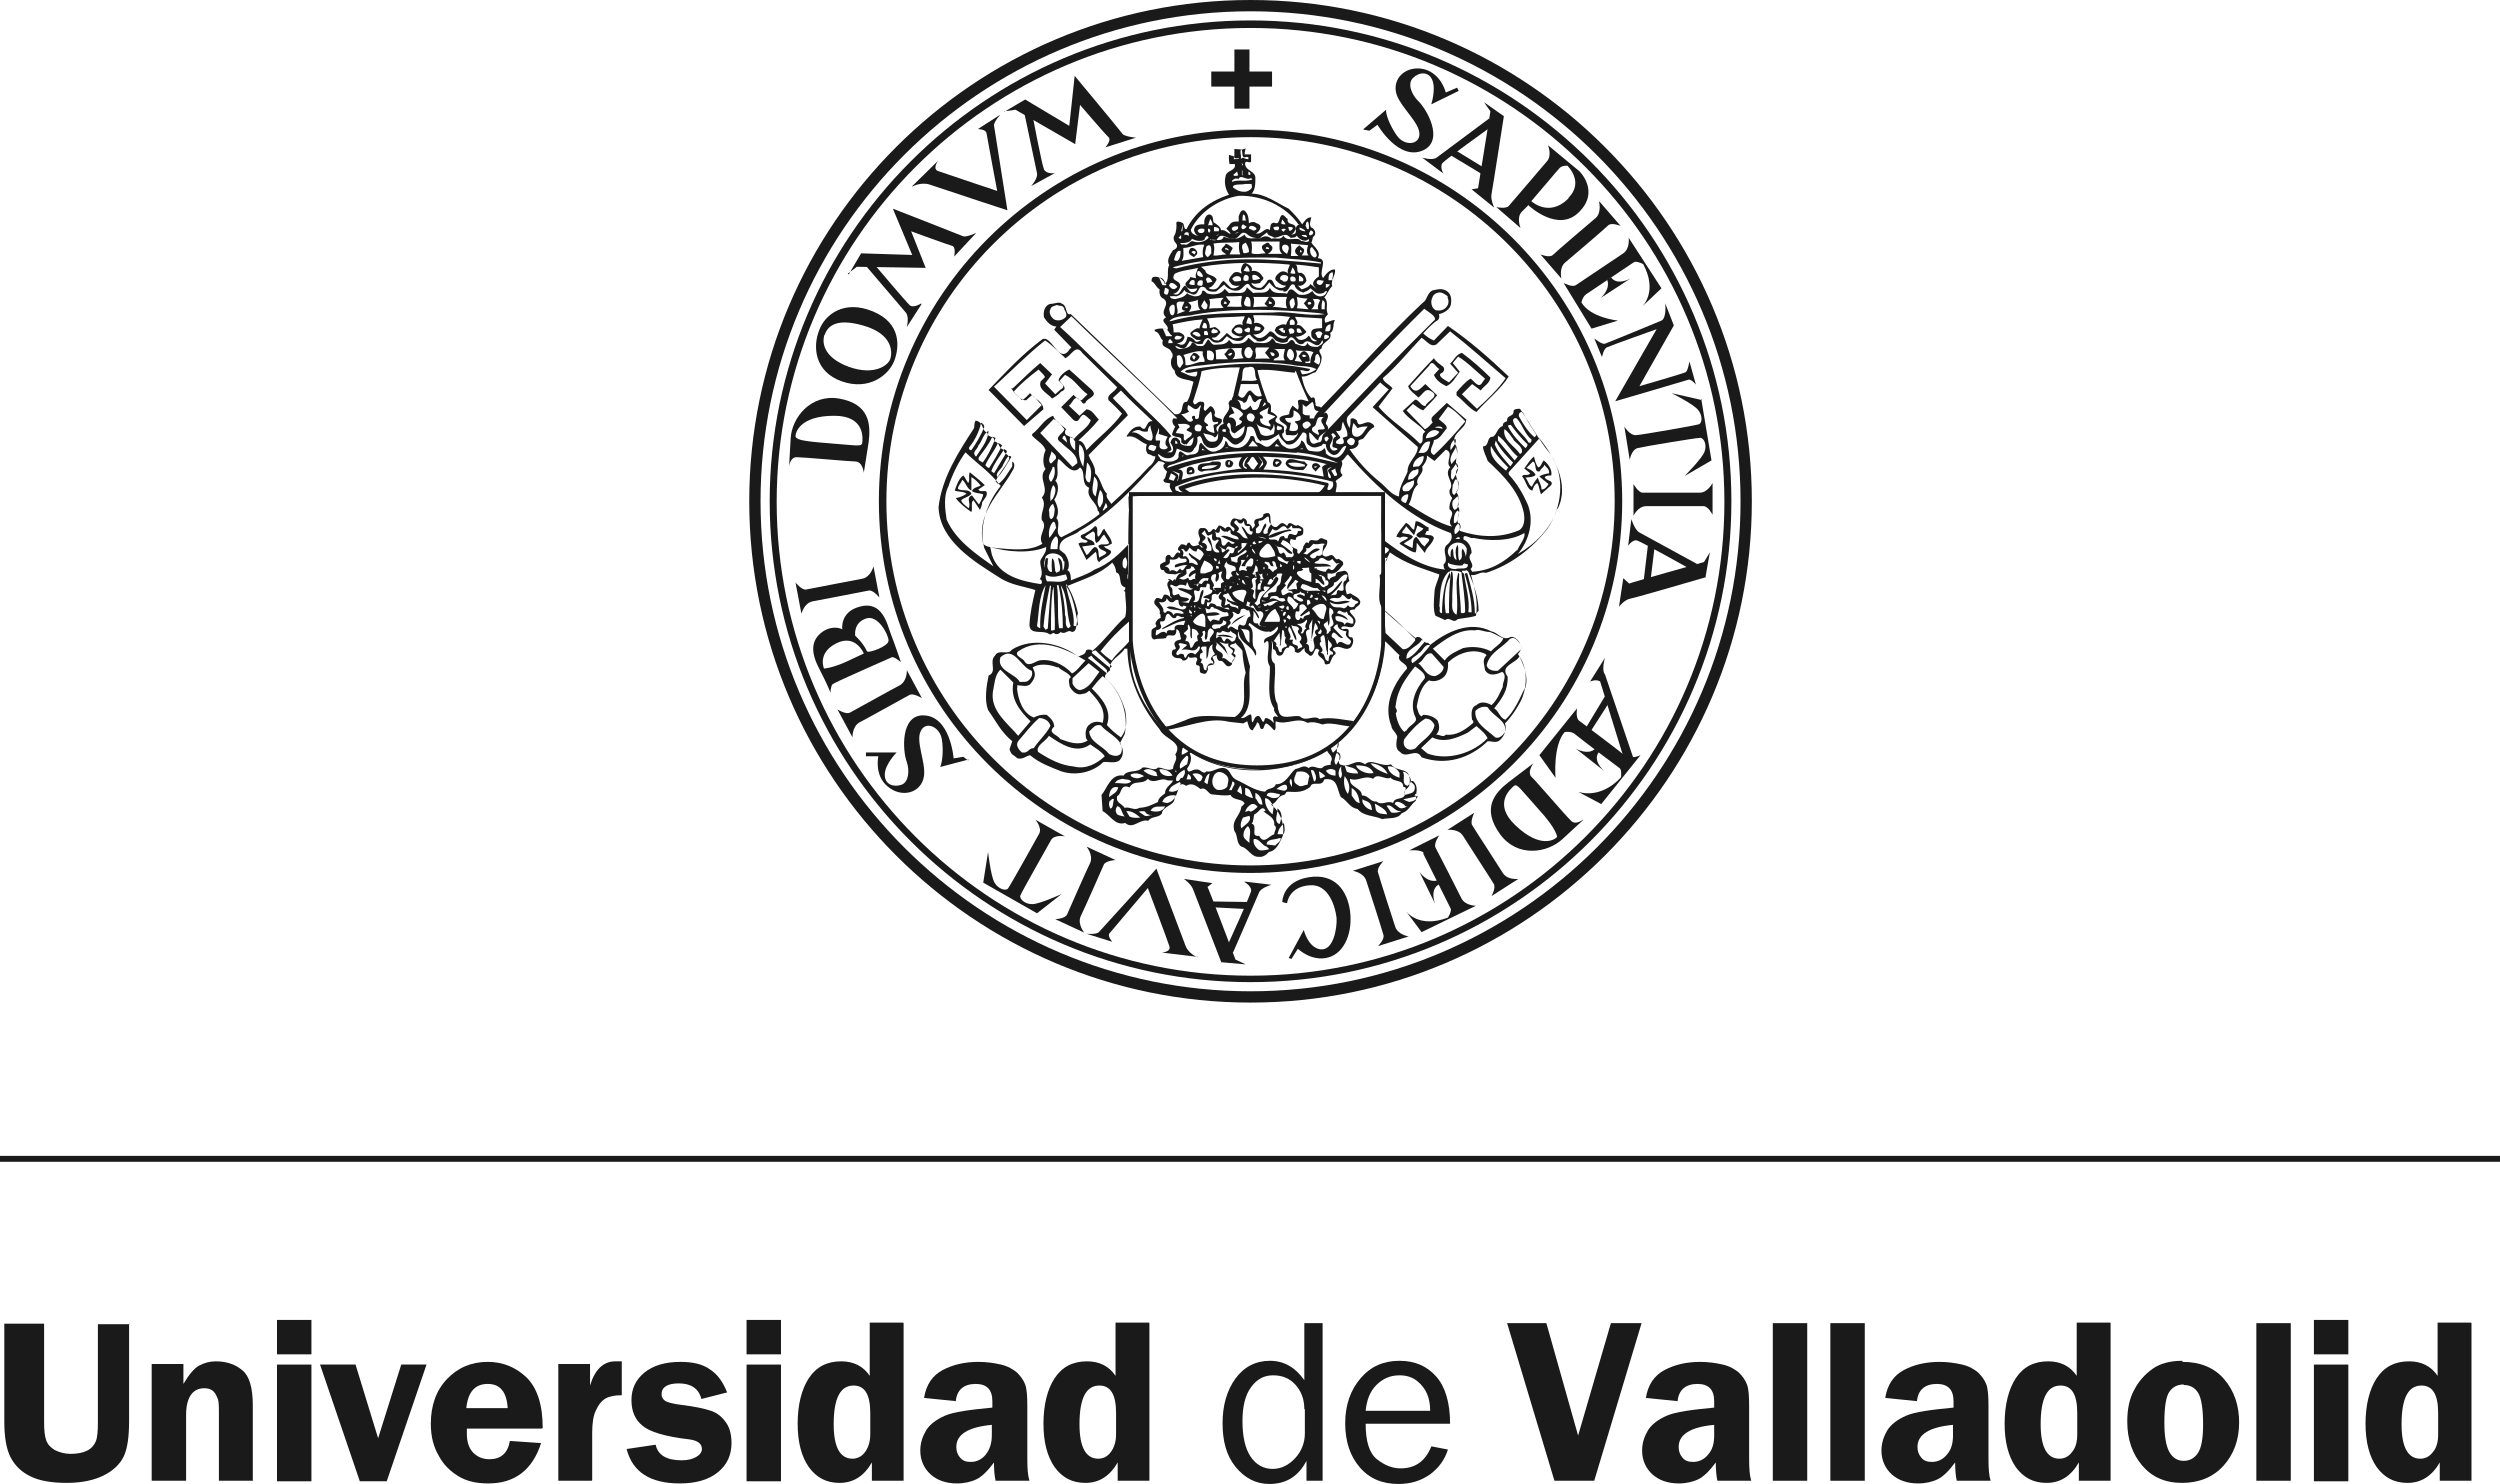 <?xml version="1.0" encoding="UTF-8"?> <svg xmlns="http://www.w3.org/2000/svg" id="Capa_2" data-name="Capa 2" viewBox="0 0 46.48 27.59"><defs><style> .cls-1 { fill-rule: evenodd; } .cls-1, .cls-2 { fill: #1a1a1a; } </style></defs><g id="Capa_1-2" data-name="Capa 1"><g><rect class="cls-2" y="21.49" width="46.48" height=".11"></rect><path class="cls-1" d="M23.16,2.76s-.02.06-.02.11h.12s0,.14,0,.14c-.04.03-.12-.05-.11.05.02.12.19.12.19.25,0,.1,0,.22-.07.29.25,0,.46.17.69.28.1.1.17.17.25.29.05-.06.08-.13.17-.13-.01.06-.05.14,0,.19.04.01.1.08.06.15-.05.03-.03.09-.06.13.06.09.19.17.12.29.21.01,0,.26.1.37.04-.06.12-.17.22-.16.02.1-.09.21-.05.31-.07.06-.09.15-.15.21.1.09.01.22.07.31-.05.06-.08.08-.05.16.06-.01.11-.05.18-.05-.05.06,0,.19-.09.24.05.15-.15.15-.16.29-.1.04.02.11,0,.18,0,.1-.06.18-.11.26-.09.02-.15.09-.26.08.03.13.07.28.18.4.09-.05.06.07.08.1-.02.08.08.04.1.08.67-.69,1.23-1.33,1.89-1.95.08-.04.08-.18.18-.23.1-.02.19-.05.28.02.08.06.08.17.06.26-.03.09-.15.15-.22.16.02.03.01.1-.03.12h0c-.06.03-.19.16-.26.24.07.06.12.1.2.13l.26-.27c.41.28.76.59,1.13.94-.15.24-.42.45-.6.66-.14-.07-.24-.21-.37-.31v-.06c.07-.08.17-.2.26-.25.06.03.15.2.22.07l.05-.07c-.17-.14-.33-.31-.5-.41l-.1.12.13.16c-.07.09-.13.22-.25.27-.1-.05-.19-.11-.23-.21l.1-.11c-.07-.03-.12-.19-.19-.06l-.35.38c.1.17.19.04.28-.04l.22.21c-.08.1-.17.18-.26.28-.08-.03-.12-.07-.19-.12l-.12.12.34.35c.06-.02.1-.08.14-.12h.01s-.05-.06-.01-.11l.27-.26.36.31c0,.19-.31.25-.2.47.1.15-.06.31.05.43-.13.15.1.3-.04.45.07.06.05.17.03.26.1.11-.08.25.04.36v.1c.37.12.74.14,1.1-.01.11-.06.11-.22.09-.33-.09-.4-.37-.68-.67-.96-.03-.09-.08-.17-.09-.27.13,0,.06-.19.19-.18.08-.06.08-.17.18-.2,0-.06.03-.07.08-.09-.01-.13.13-.07.12-.19.01-.04.09-.04.12-.04.19.28.35.58.57.85.28.42.21.98-.06,1.38-.29.38-.7.68-1.14.82-.12-.03-.17.06-.28.04.06.24.14.49.09.76-.1.03-.22.04-.34.06-.08.1-.15-.06-.23.02-.07-.03-.1-.05-.18-.08-.05-.1-.03-.3-.02-.44,0-.11.08-.24.09-.33-.33-.12-.61-.19-.92-.41-.04.11-.14.22-.13.35l-.06.08c.04.22-.1.53.12.67.18.15.36.33.53.5.13-.1.14.1.25.08l.04.04c.3-.24.74-.46,1.14-.25.13.02.2.19.36.1.1,0,.15.08.19.16.01.07-.02.12-.06.16.18.23.18.56.08.82-.08.17-.2.35-.32.47.05.13-.04.28-.12.33-.07.03-.13,0-.2,0-.33.32-.78.46-1.23.3-.1-.19-.28.04-.4-.1-.09-.05-.07-.16-.06-.24.04-.09-.1-.16-.1-.24-.16-.39.04-.79.29-1.07,0-.11-.2-.12-.14-.25-.1-.08-.2-.22-.33-.3.02.72-.33,1.42-.84,1.88.07.09-.06.2.05.28.02.06-.03.13.01.17.19.09.28-.13.47,0,.12-.12.3.06.48,0,.08.11.2.08.3.15.06.06.06.17.04.25-.03.06-.13.1-.07.17.06-.03.15-.02.17-.1.02-.08-.02-.11-.08-.15,0-.02.03,0,.05-.01.07.06.08.15.06.24-.03,0-.01.02-.04.03.04-.02.05.07.03.1-.1.08-.13.19-.26.23-.08.12-.26.08-.36.11-.15-.07-.35-.05-.46-.19-.15-.02-.19-.16-.31-.22-.08-.15-.05-.37-.31-.33-.04.16-.22.01-.26.14-.13.1-.24.1-.41.09-.06,0-.03.04-.08.06-.13.02-.12.15-.24.18.17.12.26.36.22.58-.06.13-.12.28-.26.3-.04.05-.11.1-.18.09-.15.01-.2-.16-.33-.19-.1-.06-.06-.21-.13-.29-.06-.21.1-.26.13-.45l.06-.06c-.04-.1-.21-.05-.26-.16-.12.02-.21,0-.34-.01-.08,0-.11-.15-.22-.1-.07-.05-.15-.13-.27-.06-.16-.12-.13.15-.21.21.01.17-.22.15-.24.31-.07.08-.19.04-.25.13-.17-.04-.28.17-.43.04-.19.06-.28-.15-.42-.22l-.02-.3c.11-.13.17-.4.41-.36.07-.12.26-.04.35-.15.12-.02.21.08.29,0,.1,0,.19.08.28.02,0-.1.1-.17.04-.26.16-.24-.2-.28-.29-.47-.35-.43-.59-.94-.6-1.5h-.05c-.08.14-.31.21-.27.4-.03.03-.12.08-.09.15.29.24.44.69.36,1.04l-.09.17c.07.09.08.22,0,.31-.08.08-.24.02-.31.04-.19.19-.51.26-.78.17-.2-.08-.4-.15-.58-.3-.08.02-.13.08-.23.06-.08-.07-.12-.06-.15-.17l.05-.15c-.21-.17-.3-.37-.45-.58-.07-.19-.03-.44.01-.64.17-.07,0-.26.12-.37.06-.13.25,0,.31-.11.38-.24.92-.12,1.24.13.03-.03.13-.03.14-.11.01-.03.08-.03.11-.01v.02c.22-.18.4-.44.62-.64.04-.16,0-.31,0-.47-.02,0-.03-.03-.05-.02.03.01.06-.01.05-.06-.15-.04-.04-.24-.17-.28,0-.07-.03-.13-.07-.18-.25.23-.52.3-.85.44.12.19.16.44.2.65-.03.07,0,.19-.1.2-.08-.06-.12.06-.21,0-.03.04-.08.05-.11.03-.03-.04-.06.03-.1.01-.12-.09-.36.03-.37-.17.01-.22.06-.44.11-.65-.21-.07-.46-.09-.68-.24-.44-.28-1.1-.67-1.12-1.3.06-.55.38-1.04.66-1.47.01-.05,0-.1.03-.14.16.03.1.18.22.23,0,.1.15.04.12.16.11,0,.08.13.18.15,0,.09.12.08.1.18-.07.15-.19.26-.25.41l.05.05c.12-.09.17-.2.26-.33v-.09c.07.04.03.14,0,.18-.24.43-.67.78-.54,1.35.06.07.17.06.24.08.28.02.62.07.86-.08-.1-.16.12-.31-.01-.44-.03-.16.1-.27,0-.42.16-.17-.09-.36.07-.53-.06-.08-.05-.25,0-.35-.04-.12-.16-.17-.25-.27v-.03c.15-.11.22-.28.39-.34.03.1.17.17.24.25-.03.05-.03.1.03.12l.12.06c.1-.13.27-.21.31-.35-.05-.03-.08-.09-.14-.1-.08.03-.07.17-.18.1l-.23-.24.23-.23s.08.1.15.1l.11-.11c-.15-.1-.24-.28-.42-.36l-.1.11c.04.06.17.15.03.2-.06.07-.12.1-.17.13-.07-.09-.27-.17-.21-.32l.08-.08c-.03-.06-.08-.09-.12-.14-.17.13-.33.26-.46.41.04.06.1.1.15.16.06-.03.1-.08.15-.13.1.12.24.15.25.3l-.36.31-.66-.67c.34-.35.62-.66,1.01-.95h.05c.15.05.28.46.45.19l.03-.03-.32-.33.04-.06c-.1,0-.18-.09-.23-.17-.02-.11.02-.23.12-.25.08,0,.16-.05.22,0,.1.04.05.22.16.19.65.62,1.26,1.21,1.93,1.86.21.03.08-.24.23-.23.07-.12.08-.24.12-.37-.1-.06-.34-.03-.35-.21-.07-.06-.08-.14-.06-.22.03-.03.03-.1,0-.12-.03-.11-.21-.07-.16-.22-.06-.05-.06-.16-.15-.17v-.03c.07-.03.18-.03.24,0,.03-.1-.17-.15-.03-.23-.14-.12.1-.24-.05-.35-.07-.02-.08-.12-.07-.17-.07-.04-.08-.12-.15-.15,0-.03,0-.06.03-.08.1-.02.16.03.21.1v.03c.11-.06.03-.27.09-.35-.06-.1.02-.2.07-.28.07-.02.1-.08.05-.13-.03-.03-.06-.1-.02-.15.03-.06.04-.16.03-.23.02-.04.08-.01.11,0,.05.02.02.13.08.12.17-.34.46-.53.79-.64-.06-.09-.1-.22-.06-.36.03-.1.19-.08.17-.21h-.1s-.02-.1-.01-.17l.1.03v-.14s.15.01.15.01M23.18,2.92h.03v.04s-.06,0-.1-.03c-.01,0-.02.02-.04.02.01-.08-.02-.1,0-.17.06.01-.02.2.12.13ZM22.95,2.94s.06.01.09,0c-.01.03-.06.01-.09.02h-.01v-.04h.01ZM23.11,3.06v.02l-.03-.04s.03,0,.03.02ZM23.09,3.17h.01v.09h-.01v-.09ZM23.02,3.26s-.08.03-.09-.01l.07-.06s.01.03.02.07ZM23.25,3.24s-.03.03-.04,0v-.05s.03.01.04.04ZM23.29,3.33c-.1.06-.27,0-.38.05-.02-.03.03-.04.05-.06h.06s0,.01,0,.02c.05-.12.15.03.24-.03l.02.02ZM23.27,3.44c.03.06-.04.1-.09.12-.1.02-.19-.02-.26-.08.01-.07.17-.04.23-.06h.12ZM24.16,4.17c-.15.06.03.19-.17.19.05,0,.08-.06.1-.1.01-.14-.17-.05-.15-.19-.05-.03-.06-.08-.11-.07-.06.05-.03.19-.14.14-.08,0-.07.08-.08.14-.09-.08-.14.09-.26.06.06-.03.15-.15.01-.19-.04-.03-.09-.03-.14,0-.01-.08,0-.17-.09-.24-.07-.01-.08.07-.1.11v.1s-.13-.02-.17.06l-.06.07s.06.06.08.09c-.03.03-.09-.08-.18-.06,0-.06-.08-.11-.14-.15-.01-.05,0-.12-.06-.14-.06-.02-.1.06-.11.11v.07c-.08,0-.18,0-.19.1,0,.05.04.1.08.12-.07-.02-.14-.05-.14-.12.17-.34.53-.57.89-.63.44-.01.87.19,1.11.53ZM23.18,4.1h-.08s0-.08.01-.11c.06,0,.03.09.06.11ZM22.54,4.19s-.06-.01-.08,0l.04-.12s.06.08.04.13ZM23.9,4.17s-.07.01-.08-.02l.02-.07s.05.06.06.09ZM24.32,4.12s.03.08.01.14c-.05.01-.03-.04-.06-.06.02-.03,0-.08.05-.08ZM21.98,4.3h-.02l.03-.13s0,.1-.01.13ZM23.18,4.21s-.04.06-.08.05c-.04-.03-.01-.08.01-.09l.06.04ZM23.02,4.21c0,.06-.01.05-.06.08-.04.01-.06-.02-.06-.05.04-.04.07-.03.12-.03ZM23.36,4.26c-.05.06-.09,0-.14-.01,0-.1.15-.03.14.01ZM23.77,4.28s-.03,0-.07,0l-.03-.05s.15-.06.1.04ZM23.91,4.26s-.03.03-.05.05l-.04-.04s.06-.04.09,0ZM24.04,4.24s-.03.06-.07.05l-.02-.07s.07-.01.09.02ZM22.66,4.3s-.06,0-.09,0v-.08s.12,0,.09.07ZM24.27,4.3s-.08,0-.11-.04v-.03s.1.03.11.07ZM22.39,4.26c.02.07-.05.08-.09.07-.09-.06.04-.1.09-.07ZM22.5,4.32s-.01,0-.03,0c-.01-.01-.02-.06,0-.07.02,0,.05.04.02.06ZM24.41,4.35s-.06.05-.07.01c-.01-.04.02-.05.03-.08.03.02.06.03.04.06ZM22.09,4.38s-.04-.03-.07-.01c-.01-.06.06-.06.08-.04v.06ZM23.45,4.4l.11-.08c0,.07.09.06.13.1.11,0,.2-.12.3,0,.05,0,.1,0,.12-.04.02.04.12.13.2.08l.02-.02s0,.03.01.04c-.06.04-.08,0-.15,0-.07-.1-.25.04-.33-.1-.05.1-.15.03-.22.06-.07-.06-.13-.06-.21-.01-.08-.02-.26.05-.29-.07-.12.1-.24.1-.39.04-.03.11-.18.04-.25.06,0-.02-.02-.03-.03-.04-.07.08-.19.1-.28.07-.06-.03-.08.06-.15.06-.04-.02-.07.02-.1-.03.06,0,.19,0,.22-.08.06.03.15.06.23.02.01-.03.04-.1.07-.06.03.06.09.08.16.06.1-.19.22.04.36-.03.08-.04.09-.14.19-.09.07.07.17.1.27.08ZM22.95,4.35l.05-.03h.03l-.08.03ZM22.61,4.38l.06-.03-.04.03h-.02ZM21.96,4.44s-.03,0-.05-.02l.05-.05v.07ZM24.3,4.41s-.08,0-.1-.04c.03,0,.1-.02.1.04ZM23.79,4.51c0,.06-.02.16.05.21h-.27c.06-.03.14-.12.04-.17-.03-.08-.09-.01-.12,0-.08.05.03.14.04.16-.08,0-.16.03-.26,0,0-.06.02-.15-.01-.22.17,0,.35,0,.53,0ZM23.21,4.69s-.08.04-.1,0c0-.05-.04-.1,0-.15l.05-.03s.07.1.06.18ZM23.04,4.51c-.01.07-.01.15.02.22h-.2l.06-.12s-.08-.07-.13-.08c-.02.06-.12.09-.06.15l.07.05c-.08,0-.15.03-.24.02.01-.06.03-.15,0-.22.15-.03.31-.01.48-.03ZM24.32,4.56c-.02.06-.04.14.01.19h-.13s.08-.09.03-.13c-.02-.02-.05-.03-.07-.06-.04.03-.11.08-.07.15l.05.05h-.14c.01-.09.01-.17,0-.23l.33.03ZM23.96,4.63l-.03.09s-.08-.04-.09-.09c-.03-.12.14-.1.12,0ZM22.39,4.55c-.03.07-.04.15-.02.23l-.4.07c.05-.07.03-.15.03-.24.13,0,.24-.08.39-.06ZM22.52,4.71s-.04.06-.07.07c-.08-.06-.03-.12-.02-.2.1-.07.09.06.09.13ZM23.59,4.63s-.05,0-.06-.01l.02-.03s.06.01.04.05ZM24.48,4.76l-.03.03c-.08-.02-.1-.1-.09-.17l.03-.03c.04.06.1.1.09.18ZM22.25,4.73l-.05.05s-.13-.05-.09-.12c.03-.12.19,0,.14.07ZM22.84,4.66s-.03-.03-.06-.02v-.03s.07,0,.06.05ZM24.2,4.69s-.02,0-.03,0v-.04s.03,0,.03.03ZM21.95,4.67c0,.06-.01.15-.06.18-.03,0-.06,0-.06-.03.02-.06.05-.19.12-.15ZM22.23,4.69l-.02.04-.06-.04s.03-.04.06-.02c.01,0,.01.01.03.02ZM24.56,4.88v.02c-1.01-.09-1.77-.15-2.69.09-.02,0-.05-.01-.06-.02h-.01c.61-.17,1.23-.19,1.92-.18.29.03.56.03.84.09ZM23.98,4.92c-.01.06-.06.1-.03.17-.03-.04-.1-.06-.15-.03-.04.03-.14.11-.06.17.05.05.1.08.17.08-.02.04-.1.06-.16.03-.08,0-.06-.19-.18-.13-.03.06-.07.1-.12.14-.08.01-.13-.01-.18-.07v-.02c.06.03.1.01.16,0,0-.04.1-.07.04-.12-.04-.08-.13-.12-.2-.1.03-.08-.05-.12-.11-.15-.06,0-.08.08-.09.13,0,.02.02.04.01.07-.03-.03-.11-.05-.15-.01-.05.06-.12.12-.05.18.03.06.12.06.17.05-.04.03-.12.08-.18.03l-.12-.12c-.08.05-.08.15-.18.16-.04,0-.08,0-.1-.03.06,0,.12-.09.15-.15-.04-.1-.2-.07-.21-.17l-.08-.07c.53-.09,1.11-.09,1.66-.04ZM24.52,4.97v.17s-.17.1-.08.19l.03.04s-.06-.06-.11-.09c-.02.06-.1.08-.16.1l-.07-.07c.07.02.13-.03.16-.09-.01-.06-.03-.12-.1-.15-.12.03-.03-.13-.11-.15.1,0,.29.03.44.05ZM23.22,5.05s-.07,0-.1-.02l.06-.09s.06.06.05.11ZM22.23,5.17s-.07-.01-.1-.02c-.01.07-.15.1-.06.19.04.05.13.03.19.02-.01.05-.06.08-.11.07-.06-.03-.08-.1-.12-.12-.08.05-.09.22-.22.15.06,0,.11-.06.13-.12.03-.15-.2-.09-.1-.25.13-.07.3-.07.43-.11-.01.07-.06.11-.03.2ZM24.08,5.09s-.06,0-.09-.01l.04-.11s.06.07.05.12ZM22.36,5.15s-.15,0-.09-.11h.03s.08.07.06.11ZM24.76,5.21s-.04,0-.06,0c0-.07,0-.13.07-.15.03.03,0,.1,0,.15ZM23.43,5.18s-.09.04-.14.02c0-.03-.03-.09.02-.09.06,0,.08.03.12.07ZM23.21,5.21s-.05.03-.09,0c-.01-.03,0-.08.03-.1.05,0,.08.03.06.09ZM23.95,5.15c0,.07-.03.1-.1.08,0-.03-.06-.02-.05-.05,0-.09.13-.08.15-.03ZM24.22,5.23h-.07v-.11s.12.05.07.11ZM23.07,5.22s-.08.02-.12.01l-.04-.04c.03-.08.19-.08.16.03ZM24.08,5.23s-.09.02-.09-.03c-.01-.03,0-.06.04-.06.04,0,.08.04.05.09ZM22.54,5.24s-.06.01-.09.02c-.01,0-.02-.05-.03-.07.04-.08.11.01.12.05ZM21.69,5.3s-.05.01-.08,0l-.06-.14c.09,0,.1.08.13.13ZM24.61,5.22s-.03.11-.1.07c-.03-.01-.04-.04-.02-.07.03-.03.08,0,.12,0ZM22.21,5.3s-.08,0-.1-.02c.01-.05.05-.1.1-.06v.08ZM22.36,5.22s.02.12-.05.09c-.03,0-.05,0-.05-.03,0-.05.05-.09.1-.06ZM21.89,5.33c-.04.06-.1.06-.14,0-.03-.02,0-.06.02-.07.06,0,.08.03.12.07ZM23.86,5.42c.12.03.11-.19.21-.12.01.07.09.12.16.14.03-.02.1-.03.13-.08.09.06.12.14.26.08,0-.02.03-.03.05-.03-.01.06-.06.1-.12.1-.07,0-.12-.04-.15-.1-.06.05-.12.08-.22.07h0c-.08.02-.17-.22-.25-.02-.11-.03-.26.03-.32-.11-.06.14-.21.07-.31.1l-.12-.11c-.03.17-.2.08-.33.11l-.08-.08c-.06.1-.19.12-.31.09-.04,0-.06-.08-.11-.05,0,.08-.07.1-.14.1-.03-.01-.1-.02-.14-.06-.05.08-.14.09-.22.11-.04,0-.09-.01-.1-.05h-.01s.1-.01.13,0c.07-.02.12-.06.15-.12.03.06.09.05.14.08.15.05.09-.21.25-.12.03.07.12.08.2.07l.15-.13c.06.08.17.13.25.11.1,0,.17-.22.24-.07.05.06.17.08.25.04l.1-.12c.06.08.16.17.26.15ZM24.73,5.29s-.04.06-.08.06v-.07s.08.01.08.01ZM21.73,5.39s0,.06-.03.09c-.03,0-.04-.01-.06-.03l.02-.1s.06.01.07.04ZM26.91,5.52c.03.07.03.13-.02.19-.05.06-.12.07-.19.06-.07-.03-.09-.1-.09-.17.01-.05.03-.13.1-.15.08-.04.15.02.21.06ZM23.09,5.51c-.01.06-.03.14,0,.19-.08.01-.19,0-.28,0,.02-.02.06-.06.06-.1-.04-.02-.06-.07-.08-.09.1,0,.2,0,.29-.01ZM23.93,5.52c-.03.06-.03.15,0,.21-.09,0-.17-.03-.27-.02.05-.03.07-.1.01-.15-.02-.04-.09-.06-.1,0l-.06.09.06.05s-.18,0-.27.01c.01-.06.03-.14,0-.19h.64ZM23.25,5.67v.03c-.06,0-.13,0-.12-.08l.04-.1c.08-.01.08.08.08.15ZM24.31,5.55s-.04.06-.07.09l.09.11-.22-.02c.03-.07.01-.15,0-.21.06.02.14.03.19.03ZM22.75,5.54c-.08.06-.06.13,0,.18-.08.02-.18,0-.27.02.01-.05.03-.13,0-.18.06,0,.2-.03.27-.02ZM24.07,5.66s-.01.09-.07.07c-.01-.05-.05-.11,0-.16.08-.08.06.06.08.09ZM24.54,5.59s-.06.11-.03.16h-.13c.08-.07.07-.14.02-.2.03.03.1-.02.15.04ZM22.32,5.76l-.22.04s.07-.08.04-.13l-.05-.05s.15-.02.18-.05c0,.06,0,.16.05.19ZM22.45,5.67s0,.08-.04.08c-.04.01-.06-.04-.08-.06l.06-.11s.04.06.06.09ZM24.63,5.75s-.04,0-.06,0c0-.05,0-.12.02-.17.07.03.03.12.04.16ZM22.8,5.65h-.05l.02-.05s.06.03.03.05ZM23.64,5.65h-.05v-.05s.08.02.05.05ZM22.02,5.61c-.02.07-.1.15.02.17h0s-.16.06-.16.06c.06-.08-.1-.26.1-.23h.03ZM24.38,5.65s-.03.02-.06.01c-.03-.05.06-.07.06-.01ZM21.84,5.73s.01.1-.03.13c-.06.01-.06-.06-.07-.1-.02-.07.11-.16.1-.03ZM19.78,5.74s.08.11.03.16c-.06.06-.15.07-.21.04-.06-.04-.11-.13-.07-.19.01-.06.08-.06.12-.08.06.03.1-.01.14.07ZM22.07,5.73l-.05-.02s.1-.04.05.02ZM26.67,5.95c-.69.68-1.43,1.45-2.07,2.13-.03.04-.01.12-.06.14-.06,0-.11.06-.16.01-.04-.05-.04-.12-.04-.19.07.03.1.12.17.15,0-.16.29-.15.14-.31,0-.07.09-.14,0-.21l-.04.02c.64-.69,1.23-1.32,1.87-1.95.07.06.24.14.19.22ZM24.63,5.84c-.3.05-.65-.06-.95-.03-.71.02-1.27-.02-1.91.16h-.03c.11-.12.33-.08.46-.12.73-.13,1.55-.1,2.31-.03l.12.02ZM23.14,5.88c0,.06-.07.1-.03.17-.03-.03-.1-.02-.14,0-.03.04-.1.08-.06.14.05.05.15.08.2.06-.04.03-.12.05-.19.03l-.11-.09s-.1.11-.15.14c-.04,0-.08,0-.12-.03v-.03c.06.03.11-.04.15-.09-.01-.04-.06-.08-.1-.1l-.1.02c.01-.06-.02-.13-.05-.18.26-.03.43-.02.69-.04ZM23.98,5.9s-.06.09-.07.14c-.06-.03-.13.01-.18.04l-.03.06c.03.08.15.13.23.11-.01.06-.1.05-.13.03-.08-.01-.11-.12-.19-.12-.07.07-.15.16-.25.11l-.06-.05c.08,0,.17-.02.21-.12-.03-.07-.13-.12-.2-.09.03-.06-.01-.11-.01-.15.27,0,.44,0,.68.03ZM21.89,7.78h-.08c-.03.06,0,.12.04.15-.02.04-.05.1-.06.15.06.08.2,0,.17.14.03.03.06.06.08.03,0,0,0,.01.01.02.03-.02.05-.06.08-.09l.06-.05s0,.13-.06.16c-.07,0-.16,0-.19-.06.01-.04-.03-.06-.06-.09-.08-.02-.1.03-.12.09.04.05.08.14.02.18h-.08s.06-.02.08-.05c-.01-.09-.11-.19,0-.25-.27-.33-.62-.6-.89-.91-.42-.37-.78-.76-1.18-1.12l.21-.2c.66.65,1.34,1.26,1.96,1.89ZM24.57,6.1c-.07.01-.21-.01-.19.11-.01.08.06.1.11.13-.06.02-.11-.01-.13-.07l-.03-.03c-.04.06-.12.1-.19.07l-.05-.05c.08,0,.15-.03.2-.09-.05-.05-.11-.16-.19-.12.06-.06-.02-.12-.02-.16l.5.03v.18ZM23.27,6.03l-.1-.02s.02-.08.04-.11c.05.01.07.08.06.13ZM22.36,5.94s-.06.12-.06.17c-.04-.03-.12.03-.17.08,0,.07.07.09.12.13h.08s-.06.05-.1.03c-.05-.06-.08-.08-.15-.09-.02.07-.04.16-.13.15l-.07-.03c.06,0,.12-.03.14-.1.01-.06-.05-.08-.09-.1h-.11s0-.1-.02-.15c.18-.04.37-.08.55-.09ZM24.05,6.04h-.07s0-.04,0-.07c.06-.09.12.04.08.07ZM22.45,6.1s-.09.02-.1-.02l.03-.08c.06,0,.06.06.06.1ZM24.68,6.16h-.04c0-.06.03-.13.1-.13-.01.03.02.14-.06.13ZM23.43,6.14s-.08.02-.11,0c0-.03.01-.06.03-.08.01.03.12,0,.08.07ZM23.09,6.19c-.06.03-.11,0-.15-.05.03-.08.2-.08.15.05ZM23.23,6.18s-.07,0-.09-.03c-.02-.04.04-.03.06-.06.06,0,.04.05.03.09ZM23.86,6.1s0,.02,0,.03c0,.03.05,0,.03,0v.06c-.06,0-.08-.05-.12-.07.05-.02.06-.03.1-.02ZM24.04,6.2s-.04,0-.06.01c0-.03-.03-.06-.02-.09.06-.05.15.03.08.08ZM24.21,6.18s-.09.03-.1-.02v-.05c.08-.02.07.04.1.07ZM21.79,6.25s-.06,0-.11,0l-.06-.14c.1-.02.11.1.17.13ZM22.64,6.18s-.08.03-.11.01c-.02-.03,0-.06.03-.08.03.03.08.01.08.06ZM22.46,6.23h-.07c0-.06-.03-.07.04-.08.03.02.03.05.03.08ZM28,7.02c-.12.19-.38.44-.54.58l-.28-.27.19-.19.16.12c.05-.08.17-.13.18-.24-.16-.16-.33-.31-.53-.46-.11.03-.14.13-.22.2l.15.17-.17.18c-.06-.04-.22-.11-.15-.17.05-.01.09-.09.03-.13-.05-.04-.12-.08-.16-.15-.17.17-.31.33-.48.52.03.09.12.14.19.21.07-.04.13-.19.23-.12.19.1-.06.17-.1.28-.08,0-.12-.12-.19-.12l-.23.21c.1.15.31.25.42.39-.1.04,0,.19-.1.22-.24-.25-.57-.44-.77-.69l.26-.34c-.06-.08-.17-.11-.18-.19.24-.2.49-.51.72-.75.09.05.17.19.28.12l.25-.24c.37.29.69.58,1.03.87ZM24.58,6.21l-.03.07c-.08.03-.06-.06-.1-.08.03-.05.12-.06.14.01ZM22.32,6.25c-.06.03-.11-.03-.15-.04.03-.08.15-.03.15.04ZM24.7,6.28s-.06.04-.08.02c0-.03-.01-.06.02-.08.01.01.1.01.06.06ZM21.98,6.26s-.04.06-.07.05c-.03.01-.1,0-.06-.05.03-.04.09,0,.13,0ZM23.36,6.34c.1.03.18-.01.23-.08.08-.03.09.07.17.09.06.03.12.03.18,0,0-.03.03-.07.06-.08.09,0,.1.17.23.12.12-.16.25.18.35-.06h.01c.03.07-.05.08-.09.12-.07,0-.17,0-.19-.08-.04.12-.15.04-.23.02-.01-.04-.06-.1-.1-.05-.06.09-.17.05-.26.03-.02-.03-.03-.06-.07-.08-.08.13-.2.08-.33.08l-.11-.09c-.05.11-.17.12-.29.11l-.07-.07c-.06.1-.16.08-.27.09-.06,0-.07-.07-.12-.1-.05.06-.06.15-.16.12-.07.02-.07-.07-.14-.06-.03.1-.12.1-.2.12-.05,0-.09-.01-.11-.06.05,0,.14.1.21.01l.06-.1c.08.03.15.08.24.05.02-.07.08-.15.15-.07.06.07.15.06.22.02l.08-.09c.08.07.19.11.27.08.06-.03.08-.11.16-.11.02.03.08.1.12.1ZM21.8,6.35v.03h-.08s0-.05.02-.07c.04-.01.03.03.06.04ZM19.8,6.66c.11-.03.2-.28.32-.1l.65.64c-.05.1-.2.13-.16.24.09.08.17.16.25.25-.17.25-.46.46-.66.68-.03-.08-.06-.17-.15-.18.12-.11.27-.25.38-.39-.08-.08-.12-.18-.23-.19l-.13.12-.2-.19c.07-.03.1-.21.2-.11.04.01.05.11.11.06.03-.1.24-.11.12-.24l-.42-.38c-.09.04-.18.12-.2.2.03.05.16.11.04.17l-.1.09-.19-.2.13-.17-.22-.21c-.17.14-.35.32-.51.47h-.01s-.02,0-.02,0c.06.09.19.24.28.22l.1-.09c.07.03.13.13.19.18l-.28.28-.61-.62c.33-.3.61-.59.95-.86.13.08.24.21.36.31ZM23.52,6.56l.09.11c-.08-.01-.19,0-.28,0,.06-.06-.03-.17.03-.21h.24s-.09.11-.09.11ZM23.09,6.47c-.02.08-.01.13.03.19l-.21.02c.08-.06.06-.17-.02-.2-.07-.01-.08.08-.13.1l.07.1h-.22s0-.12-.01-.17c.12-.03.34-.04.49-.04ZM23.29,6.54c0,.06-.03.15-.11.11-.06-.04-.06-.14,0-.19.08-.03.08.04.12.08ZM23.7,6.49s.15,0,.19,0c-.01.06-.05.15,0,.21h-.21c0-.06.1-.03.1-.1,0-.06-.06-.1-.1-.12l.02.02ZM24.04,6.68s-.03.03-.06.01c-.02-.03-.07-.06-.05-.12.03-.19.18,0,.11.1ZM24.42,6.55c-.04.06-.06.12-.06.2h-.09v-.03s.07.02.08-.02c0-.06-.02-.13-.09-.17-.07-.01-.08.06-.12.09l.07.11-.14-.02c.04-.07.06-.12.02-.2.09.03.25-.01.33.04ZM22.37,6.53c-.04.08.05.15.02.2-.12-.02-.22.07-.35.06,0-.06,0-.15-.04-.19.08-.02.28-.1.37-.06ZM22.57,6.63s0,.06-.03.07c-.05,0-.1,0-.1-.06v-.12c.08-.02.14.04.13.1ZM23.7,6.6c-.06.07-.08-.05-.09-.05.03,0,.08,0,.09.05ZM22.3,6.64c-.02.06-.1.12-.17.05-.02-.05.03-.09.06-.13.06,0,.09.04.12.08ZM22.91,6.57s-.03.06-.06.04l-.02-.02s.06-.05.08-.02ZM24.52,6.78s-.09-.04-.09-.06c.05-.05-.01-.12.07-.14.05.06.06.13.02.2ZM24.29,6.62s-.05.04-.08,0c0-.04.05-.03.08,0ZM22,6.75s-.03.05-.06.09c-.08-.03-.05-.15-.06-.22.08-.06.11.06.12.12ZM22.23,6.64l-.03.05s-.06-.06-.02-.08c.02,0,.03,0,.05.03ZM24.48,6.86c-.08.06-.15.09-.26.1-.03,0-.02-.05-.05-.07.06-.03.15.06.19-.03-.8-.16-1.49-.11-2.3.02l-.03.03c.06.05.15,0,.23,0,0,.03,0,.07-.03.09-.12,0-.17-.05-.28-.09.12-.12.31-.1.5-.13.54-.06,1.03-.07,1.56,0,.15.04.32.01.46.08ZM23.38,7.06c-.08.04-.2.01-.3.02.04-.08-.02-.27.12-.25.19-.06.1.16.17.23ZM22.93,7.36s-.03.05-.03.08c-.04-.01-.05.04-.06.06.07.17-.15.22-.09.38-.22.06.03.37-.25.33-.07-.02-.1-.1-.13-.16.05.03.16.02.21.08.04,0,.06-.06.07-.09-.12-.14.11-.13.06-.25-.05-.02-.17-.03-.12-.11,0-.04-.03-.12-.09-.13l-.09.09c-.08-.03.04-.17-.07-.17-.08-.03-.12.12-.16,0,.06-.19.13-.39.16-.57.24-.06.48-.07.71-.07l-.12.52ZM24.09,6.89c.07.19.15.38.24.57-.06,0-.14-.06-.2-.01,0,.06.03.11,0,.17l-.1-.08s-.07.1-.06.16c-.06.03-.13.01-.18.07-.02.11.21.1.11.23.01.04-.01.1.05.09.03-.01.15.04.18-.05.01.05-.05.1-.09.14-.06.01-.1.04-.15,0-.03-.03-.06-.08-.05-.12.05-.01.03-.08.03-.12-.04-.08-.24-.06-.12-.19-.02-.03-.07-.08-.12-.09-.01-.04.03-.16-.06-.18-.07-.19-.15-.4-.19-.6.25-.02.46.03.69.05ZM25.82,7.24l-.3.33c.27.24.55.49.84.74,0,.17-.2.28-.19.46-.06.15-.16.28-.16.46-.15-.03-.24-.18-.37-.28-.2-.16-.4-.38-.55-.6.06,0,.15-.02.17-.11-.03-.08.06-.06.09-.09.06-.07.11-.17.2-.21,0-.05-.04-.06-.07-.08-.1-.05-.23.12-.25-.04-.03-.03-.08-.06-.12-.03,0,.06,0,.11-.02.17-.03-.06-.08-.15-.03-.22l.6-.63s.1.09.17.14ZM23.46,7.36c-.11.04-.14-.04-.21-.1-.1,0-.1.23-.23.09l.05-.21h.32l.07.22ZM21.41,7.83c-.12,0-.08.24-.21.1-.12-.01-.19.08-.25.17v.02c.16-.04.24.1.37.14-.02.08-.02.12.02.18.07.01.1.06.14.04,0,.07-.06.16-.12.2-.22.24-.44.45-.7.69-.03-.06-.11-.12-.08-.19-.1-.1-.11-.28-.22-.38.01-.15-.09-.23-.12-.34l.73-.74c-.06-.12-.2-.22-.28-.32l.15-.14c.19.2.38.37.59.57ZM23.34,7.48s.06-.08.12-.06c-.06.07-.03.23-.17.2l-.04-.08s-.12.15-.18.04c0-.06-.03-.13-.09-.16.04.03.12.02.14.07.08,0,.07-.11.11-.15.06.03.03.12.11.14ZM24.52,7.64s-.08.08-.09.14h-.08v-.06s-.14.02-.13-.06v-.15s.03.05.07.05l.11-.09c.05.06,0,.18.12.17ZM23.54,7.51s-.04.04-.07.05l.04-.08.03.03ZM22.3,7.54h.03c-.03.07-.03.15-.04.21,0,.03-.04.06-.07.03,0-.01,0-.04-.01-.05-.02,0-.03,0-.05.02,0,.02,0,.03.02.05,0,.04-.06.05-.09.03l-.13-.13c.06,0,.1-.02.15-.05-.05-.03-.03-.09-.02-.12.08.03.14.15.22.01ZM23.11,7.69c0,.06-.08.06-.07.11l.05.03c0,.06-.08.07-.12.1.03-.06,0-.17-.1-.17h-.02c0-.06.07-.06.1-.08l-.06-.12c.09.02.16.06.21.12ZM23.59,7.57s-.03.08-.02.12l.14.05c-.03.06-.19.06-.09.15v.04s-.22-.02-.19-.15c.01,0,.05.01.05-.01,0-.07-.07-.04-.06-.1.06-.05.11-.05.17-.1ZM27.24,7.84c-.17.2-.38.44-.58.62-.13-.06,0-.19,0-.28.11-.01.17-.14.24-.22-.01-.08-.11-.12-.15-.17l.17-.23c.12.06.24.19.32.27ZM24.18,7.76c.03.11-.19.03-.07.12.03.03.03.1,0,.12-.03.02-.1.02-.14,0l.03-.14c-.06,0-.09-.03-.11-.08.04-.03.16.03.16-.08v-.07c.06.02.11.06.13.12ZM22.64,7.84c.03.06-.06.03-.08.07l.02.14s-.17-.02-.16-.12c.11-.03-.03-.06-.03-.1,0-.08.06-.12.12-.18.06.08-.03.24.13.19ZM28.31,7.66c.08.16.15.26.25.42.01.03-.02.03-.03.05-.12-.1-.21-.24-.29-.39-.01-.05.02-.09.07-.08ZM23.32,7.78s-.01.04-.03.06c-.07,0-.11-.03-.11-.1.03-.1.15-.05.15.03ZM24.61,7.76c-.11.06.02.15.02.21-.03.03-.1,0-.13.03,0,.03.04.06.01.09-.02-.03-.17-.06-.1-.15.11-.03.02-.23.2-.18ZM28.2,7.78c.11.12.14.28.28.4-.02.01,0,.05-.03.05h-.03c-.08-.15-.26-.25-.29-.41,0-.03.03-.06.07-.04ZM19.79,7.98c-.02.09-.22.15-.06.25.1.11.3.2.3.38l-.09.07-.6-.63.25-.26c.08.04.15.12.2.19ZM24.36,7.91s-.04.07-.1.06c-.03-.02-.08-.09,0-.12.05-.04.12.01.11.07ZM25.05,8.11l-.09.03s.04.06.02.1c-.03.03-.1.02-.14,0-.01-.07.06-.06.08-.11-.02-.03-.06-.08-.08-.12.15.03.08-.1.13-.17.03.1.09.16.08.26ZM18.3,7.94c-.06.15-.15.3-.24.43-.04,0-.06-.03-.03-.07.1-.12.18-.29.21-.44.03.01.06.04.06.08ZM22.95,8.06l.19-.14c0,.11-.04.2-.15.23-.08.01-.1-.06-.13-.12.03-.08-.1-.1-.02-.17.08.01,0,.17.1.19ZM25.24,7.96c.07-.03.1-.03.19-.03-.06.06-.09.17-.19.19-.15.01-.1-.17-.08-.25h.01s.07.09.07.09ZM22.12,7.91c.01.06-.05.04-.06.09l.1.05c0,.08-.08.08-.12.14-.06-.01-.01-.08-.04-.12l-.14-.02s.03-.08.07-.1l-.03-.07c.07.01.15-.02.21.03ZM23.62,8.01s.07-.06.06-.13c.03.06.02.14,0,.19-.08.03-.16.06-.24,0l-.08-.2c.06.1.19.06.26.13ZM22.34,7.94s0,.06-.03.08c-.06,0-.1,0-.1-.06,0-.1.13-.08.14-.01ZM28.09,7.9c.09.12.2.26.31.36,0,.03-.02.06-.04.07-.12-.12-.24-.24-.32-.4-.01-.03.03-.03.05-.03ZM23.45,8.18c.13.04.25-.06.33-.11,0,.06.08.13.14.19.16.04.24-.14.3-.22.15,0,0,.18.12.24.08.07.16.03.24,0,.01-.04.03-.03.07-.02,0,.1.06.17.14.2.14,0,.13-.17.24-.17-.02.08-.09.2-.18.22-.08,0-.15-.03-.2-.08,0-.04,0-.07-.03-.1-.06.1-.18.06-.28.05-.08-.04-.06-.17-.15-.19,0,.07-.06.13-.15.15-.1.02-.15-.03-.21-.07l-.07-.12s-.1.1-.15.14c-.1.06-.15-.06-.24-.06-.07-.03-.01-.15-.12-.12-.03.09-.09.18-.19.21-.07.02-.15,0-.21-.03-.03-.03-.03-.09-.07-.09,0,.09-.07.16-.15.18-.14.07-.23-.08-.3-.15-.05.03-.03.1-.05.15-.03.09-.15.06-.18.08-.08.04-.17-.17-.19,0,.02.08-.06.1-.12.12-.08.01-.16,0-.22-.05,0-.03-.06-.06-.03-.09.06.06.15.1.23.07.08-.02.09-.11.11-.17.1.03.26.15.32,0,.06-.06.07-.13.06-.21.1-.08.07.1.15.15.04.06.15.06.21.03.06-.04.12-.12.12-.19.1,0,.16.22.3.12.12-.06.13-.19.15-.3.19-.06.11.2.26.27ZM23.84,7.98s-.05.01-.08.02c-.04-.02-.02-.08,0-.09.01.03.09.01.07.07ZM21.41,8.19c-.13.02-.21-.17-.37-.15.02-.01.08-.06.16-.04.03.03.11.03.14.02,0-.05.02-.09.05-.11-.01.08.08.19.02.28ZM26.82,7.97s-.1-.02-.14-.02c0-.02.14-.04.14.02ZM21.55,8.07l.16.05c-.04.06-.07.15,0,.19,0,.05-.1.06-.14.02-.03-.04,0-.09,0-.14h-.08c-.03-.1.06-.16.04-.23.03.03.02.06.01.11ZM22.79,8.03s-.05,0-.06-.01c-.02-.05.03-.04.06-.04v.06ZM28.13,8.17c.06.07.2.15.16.25l-.03.02c-.1-.15-.33-.26-.29-.46.07.04.12.13.17.19ZM18.38,8.01c-.01.17-.12.31-.22.46,0,.02-.03.02-.03,0-.06-.07.05-.12.06-.19.07-.07.09-.22.19-.27ZM26.76,8.03c-.06.1-.15.1-.25.12,0-.1.14-.21.25-.12ZM24.83,8.12c-.07.03-.04.12-.06.16,0,.06.07.03.1.07-.02.02-.07.04-.1.02-.13-.1.08-.18-.02-.29l.03-.03s.05.03.06.07ZM28.22,8.48s-.03.05-.06.08l-.31-.37v-.09c.15.1.22.27.37.39ZM19.84,8.23l-.09-.08c.05-.13.08.03.09.08ZM18.51,8.14c-.06.16-.14.33-.24.46-.03-.03-.1-.03-.07-.1.1-.13.19-.25.25-.38l.06.02ZM24.7,8.16s-.02.04-.04.05c-.03-.01-.06-.08,0-.09.03-.01.03.02.05.04ZM19.99,8.21v.16c-.08-.05-.12-.17-.09-.25.06.01.06.06.09.09ZM25.19,8.19s0,.08-.06.09c-.03,0-.06-.02-.08-.05-.02-.05.03-.07.06-.09.03,0,.06.01.08.05ZM28.95,9.46c-.12.37-.4.65-.73.84.21-.25.31-.62.18-.93-.09-.2-.19-.37-.35-.55v-.04s.57-.63.57-.63c.27.33.57.86.34,1.31ZM26.97,8.37c-.02-.08.02-.17.09-.21.03.07-.05.15-.09.21ZM23.21,8.3l.08-.11.1.11h-.17ZM28.13,8.6s-.03.05-.05.07c-.11-.13-.23-.25-.29-.41l.02-.07c.06.14.21.3.32.41ZM21.89,8.25h-.04v-.06s.05.02.04.06ZM26.59,8.21c-.02.08-.02.18-.12.21h-.1c.05-.06.08-.23.22-.21ZM18.63,8.28c-.07.15-.15.28-.24.42-.03,0-.05-.03-.07-.05.06-.15.17-.26.23-.41.03,0,.06.02.08.04ZM20.14,8.68c-.07-.12-.1-.27-.07-.42.12.09.09.28.07.42ZM23.7,8.3l.03-.05.06.05h-.09ZM21.5,8.3s-.01.08-.06.09c-.03-.03-.12-.01-.08-.09.03-.06.11-.01.14,0ZM22.84,8.33h-.07s.05-.02.07,0ZM28.04,8.69l-.04.06c-.15-.12-.32-.26-.28-.46.08.15.19.27.32.4ZM24.23,8.35h-.06s.04-.03.06,0ZM27.07,8.53s-.07.07-.08.1c-.07-.12.03-.21.08-.32.02.05.03.15,0,.22ZM22.41,8.37h-.07l.02-.03s.02.03.05.03ZM18.72,8.4l-.24.4s-.03-.03-.05-.04c.06-.16.15-.26.24-.41.03.03.04,0,.05.05ZM26.96,8.69c-.13.15.1.28-.01.42-.01.06.01.1.05.15-.03.06-.06.12-.05.21.14.09-.08.21.05.32-.24-.05-.57-.26-.81-.41.08-.13.05-.27.17-.37-.06-.15.13-.19.08-.33.03-.04.1-.12.09-.21l.14.1.21-.21c.17.06-.03.24.09.33ZM24.11,8.41c.28.03.51.08.77.2h0c-.15-.03-.37-.09-.54-.12-.88-.13-1.81-.09-2.64.21.01-.06.1-.06.14-.08.71-.27,1.48-.26,2.27-.2ZM19.63,8.53l-.09.09c-.08-.06,0-.15.01-.23.03.04.1.07.08.14ZM18.61,9.03c-.25.3-.42.76-.31,1.16l.17.34c-.31-.22-.7-.48-.87-.87-.03-.19-.06-.44.03-.61.08-.24.19-.46.32-.64.23.22.46.37.65.62ZM26.96,9.89c.07.1.01.19-.07.25-.09.11.06.27-.05.35,0,.04,0,.08.03.1-.44-.04-.83-.31-1.16-.56-.06-.3,0-.54-.03-.85-.29-.02-.57-.03-.85,0,0-.07.05-.19,0-.23.03-.05.1-.06.13-.12-.1-.1.04-.17-.02-.26.05-.02.08-.1.12-.12.52.6,1.16,1.19,1.91,1.46ZM18.8,8.5c-.07.11-.16.28-.25.37-.07-.07.08-.15.1-.23.03-.05.09-.21.15-.15ZM21.98,8.49v-.02h.03s-.03.02-.03.02ZM26.47,8.48c0,.08-.03.14-.09.19-.03,0-.07.01-.11.01,0-.1.1-.2.2-.2ZM23.09,8.5c-.05.06-.1.17,0,.21-.38.05-.76.1-1.12.21.01-.06.06-.17-.04-.19h-.03c.35-.15.8-.2,1.19-.23ZM23.21,8.49s-.1.11-.07.18c.01.01.03.01.04.03v.02c-.15-.04-.04-.21.03-.23ZM23.48,8.64l-.08.08s.05-.09.07-.13l-.08-.11s.12.1.09.16ZM24.68,8.62s-.08.03-.1.07l.03.17c-.36-.07-.72-.12-1.12-.13.03-.06.1-.12.04-.18l-.05-.06c.43.02.8.03,1.19.14ZM28.52,8.49c.02.07.03.14.08.2.05-.01.06-.08.1-.13.06.04.17.17.14.28-.04,0-.09,0-.12.03.02.08.17.05.12.15l-.19.17c-.03-.07-.03-.15-.07-.21-.06.04-.07.08-.09.14-.1-.01-.12-.19-.19-.26.01-.06.11,0,.15-.06l-.11-.09c.05-.07.11-.17.19-.23ZM23.39,8.62l-.08.11c-.06,0-.08-.09-.13-.12.06-.01.08-.19.15-.08l.06.09ZM20.08,8.69c.12.09,0,.3.17.38-.07.19.15.26.16.43.02,0,.03.03.03.06-.23.18-.47.31-.71.43-.14-.09.01-.24-.09-.36.06-.1.02-.24-.04-.34.06-.08.1-.24.04-.33l-.02-.02c.09-.12,0-.28.06-.41.1.07.26.33.4.16ZM23.83,8.6c-.03.07-.08.1-.15.07-.03-.04-.01-.11.02-.14.05,0,.12.01.13.07ZM24.31,8.64s-.05.08-.08.1c-.13,0-.28,0-.33-.12.04-.17.23-.03.35-.04l.06.06ZM22.93,8.61s-.01.08-.07.08c-.04.01-.08-.02-.08-.07,0-.1.12-.08.15-.01ZM21.66,8.62s-.04.02-.03.04c0,.05.04.08.07.11-.03.05-.02.12-.07.15,0,.07.08.05.13.07-.04.06.02.13.06.19-.31.03-.48,0-.81.01l-.03.05.03.85c-.18.19-.39.4-.66.5-.13.09-.3.14-.44.2,0-.03,0-.15-.05-.18h-.01v-.03h.01c.03-.1,0-.19-.06-.28l-.1-.08c-.03-.24.26-.24.37-.35.59-.33,1.03-.83,1.47-1.3.04.01.09.01.12.05ZM22.7,8.61c0,.2-.24.1-.35.16-.04,0-.06-.02-.08-.04-.02-.17.19-.08.27-.15.06.01.13-.02.16.03ZM23.79,8.59s-.04.03-.06.05c-.01-.02-.04-.04,0-.06.02,0,.05,0,.06.01ZM28.63,8.76c.02-.06.08-.07.08-.12.04.05.1.08.09.16-.06.01-.13.02-.18.06l.17.14s-.06.11-.13.1c0-.08-.05-.15-.07-.22-.05.06-.08.11-.11.17-.06-.03-.07-.12-.12-.17.05-.01.14,0,.19-.05-.03-.07-.1-.1-.17-.13l.12-.12c.08.03.01.22.13.18ZM20.27,8.94s-.01.02-.01.03c-.06,0-.07-.06-.08-.1l.03-.27c.1.08.08.24.06.35ZM22.87,8.64s-.01,0-.03,0c-.01-.01-.01-.05.01-.06.03,0,.01.03.01.05ZM24.26,8.67c-.09.01-.26.03-.31-.06.12-.02.2-.01.31.03v.03ZM24.54,8.68s-.06.06-.08.09c-.01-.03-.09-.06-.06-.13.04-.06.14-.02.15.04ZM27.01,8.92c-.06-.03-.02-.11-.03-.17l.1-.14c.08.1-.02.22-.07.31ZM22.64,8.64c-.06.08-.21.08-.29.08-.01,0,0-.03,0-.03.08-.05.22-.04.3-.04ZM24.49,8.67s-.03.03-.05.03v-.03s.03,0,.05,0ZM19.6,8.68c.03.1,0,.21-.06.28-.1-.1.02-.19.03-.28h.03ZM24.77,8.68s-.06.03-.08.06c0,.05.07.1.05.15-.07,0-.04-.1-.06-.14-.01-.06.08-.06.09-.07ZM22.2,8.8s-.09.04-.13.01c-.01-.04-.01-.06,0-.1.07-.08.17,0,.13.09ZM24.81,8.85l-.06-.1.08-.04c-.02.06.09.14-.02.14ZM26.37,8.73c.02.1-.06.12-.1.17l-.09.02c0-.08.03-.14.1-.18.03.02.08-.05.1,0ZM22.16,8.78h-.06s.03-.05.06-.04v.04ZM21.93,8.8s-.01.12-.05.15c.01-.04.06-.1,0-.14l-.09-.06.13.05ZM18.31,9.02l-.12.08c.03.06.11.01.15.04.03.08-.04.13-.08.2,0,.05-.02.09-.04.14l-.12-.18c-.06.04-.01.15-.04.22-.1-.07-.23-.17-.29-.26.07-.01.14-.04.2-.08-.06-.05-.15-.03-.22-.06.03-.09.08-.23.16-.28.03.03.06.1.09.14.04-.05,0-.14.03-.2.1.08.2.16.28.24ZM24.78,8.96c.02.06,0,.12-.06.15,0,0-.01,0-.03,0-.04-.03.04-.09,0-.13-.88-.21-1.96-.25-2.78.07,0,.08.09.1.14.13-.08,0-.13-.05-.19-.06,0-.01-.02-.03-.01-.07.78-.35,1.6-.31,2.48-.19.16.03.33.06.46.1ZM21.86,8.86l-.04.08-.09-.03.04-.11s.07.03.09.06ZM18.23,9.03c-.06.03-.13.03-.16.1.08.05.12.03.21.06,0,.03-.04.13-.08.19l-.13-.17c-.12.05-.01.15-.06.24-.04-.04-.12-.08-.14-.15.05-.05.15-.06.19-.12-.04-.1-.17-.04-.25-.09,0-.07.06-.1.08-.17.07.05.08.16.17.2v-.25c.07.04.14.11.18.17ZM20.37,9.23c-.11-.08-.03-.26-.03-.37.12.1.05.24.03.37ZM24.63,9.03c-.06.09-.11.15-.21.15-.76.02-1.42-.03-2.19,0-.08.01-.15-.06-.2-.09.77-.28,1.83-.26,2.61-.06ZM27.1,9.12s-.04.06-.06.08c-.07-.01-.03-.13-.03-.19.03-.03.02-.08.06-.1.07.03.06.15.03.21ZM26.29,8.94c.01.1-.06.15-.1.19-.04,0-.06.01-.1,0-.05-.08.03-.12.08-.16.04,0,.07-.03.12-.04ZM19.56,9.28l-.03.04c-.01-.11,0-.21.05-.3.08.06.03.19-.01.26ZM20.5,9.35l-.05.09c-.08-.08-.03-.21,0-.33.06.04.07.15.05.24ZM25.69,9.21c.05.97,0,1.99.02,3.04-.07.44-.22.84-.52,1.16-.17-.02-.46-.09-.66-.04-.1-.09-.25.06-.36-.05-.13-.04-.37.1-.4-.12-.02,0,0-.11-.04-.15-.08-.23,0-.48-.03-.71-.12-.08-.02-.27-.06-.43.04.06.02.09.03.16.08.01.03.12.12.12.1,0,.06-.15.17-.15l.02-.04s.12.02.09.11c.1.08.12-.04.19-.06-.03.08.06.1.09.14.1.03.07-.21.18-.1-.09.13.1.12.1.25.03.03.06,0,.09,0,.04-.08.04-.13.11-.18.02-.06-.08-.06-.04-.11.15-.08.21.08.33-.02.03-.05.06-.12.02-.18-.15,0,.01-.16-.12-.16-.03,0-.09.03-.08-.03.08-.06.21.08.25-.07.08-.13-.25-.25,0-.26.01-.06.11-.06.1-.15-.03-.08-.12-.1-.18-.15l-.07.02c-.03-.1-.05-.19.05-.25-.04-.06.01-.17-.1-.19-.09.03-.15,0-.16.1-.01,0-.12.03-.11.07-.06-.03-.03-.08-.04-.12h.03c.12.03.19-.07.26-.16.02-.07-.05-.08-.08-.11-.08.04-.07-.08-.15-.07-.06.02-.09.05-.15,0-.02-.1.12-.17.08-.28-.05,0-.1-.07-.15-.01-.05.06-.17-.05-.19.07-.06-.05-.07.03-.1.06,0,.07-.05.09-.07.13-.07.02-.02-.07-.05-.08-.07-.03-.12-.05-.13-.14l.02-.05s.06.02.09.02c0-.12.15-.03.14-.16.02-.08-.06-.09-.1-.12-.06.06-.15-.12-.2.02-.03-.03-.08-.08-.13-.04-.04.03-.06.08-.12.05-.13-.05.03-.33-.19-.23,0,.13-.19.03-.17.17.04.05-.03.08-.04.11.01-.01-.01-.08-.06-.1h-.04c.02-.06-.03-.1-.07-.11-.05.1-.17-.07-.22.06-.07.12.13.1.04.19-.03-.02-.05-.11-.12-.08l-.03.03s-.06-.06-.12-.06l-.06.09c-.06-.08-.07.06-.14.03,0-.03-.05-.09-.1-.07-.06-.02-.08.04-.08.08,0,.08.07.12,0,.19,0,.03.03.06.06.09h.03s0,.01,0,.01c-.08-.15-.17.06-.25-.1-.05-.01-.05.04-.07.06-.01-.03-.06-.03-.09-.03-.03.03-.09.09-.04.12.03,0,.02.03.02.05-.1-.09-.1.18-.19.03-.05-.02-.08.03-.08.06v.06s-.08.03-.1.06c-.01.05.01.11.06.1h.01c.03.1.14.06.21.08.06-.02.06-.03.14-.03-.1,0-.12.11-.15.16,0-.01.02-.03,0-.04-.01,0-.02.01-.03.02v.02s-.06-.06-.09-.04c0,0,0,.01.01.02h.02c-.12.08.03.18,0,.29,0,.01.03.01.03.03v.02s-.07-.1-.14-.07l-.04.08s-.06-.03-.1-.02c-.13.14.1.15.06.29.03.01.01.06.02.08-.05.01-.09.06-.1.11.07.08-.08.06-.07.14,0,.05-.02.13.05.15.09-.03.13,0,.22-.03.03-.12.17.04.19-.12v-.04c.07,0,.07.14.09.18-.03.03-.09.01-.12.07-.03.06.08.12-.03.13-.03.03-.03.1,0,.12.06.07.14,0,.18.08.05.01.1-.03.1-.08.04.08.17-.04.17.07-.02.03-.04.09,0,.1.1,0-.01.14.1.15.07.03.08-.03.1-.08-.04-.12.12-.03.12-.13l-.04-.1.08-.03s0,.1.06.11c.09-.03.1.17.22.07,0-.08.14-.17.03-.21.02-.03.05-.08,0-.1l-.06-.03c0-.06.07-.03.1-.07.01.03.1.1.13.15,0,.12.03.28.06.41-.1.28.09.63-.2.82-.31,0-.66-.07-.92.06-.14.05-.28.12-.44.13-.31-.36-.58-.83-.58-1.32-.01-.37-.02-1.22-.02-1.22-.03-.52-.03-1.17,0-1.75,1.53-.08,3.19.02,4.66-.03ZM26.18,9.19c.01.06-.02.11-.04.16-.03,0-.06-.01-.09-.05,0-.06.06-.11.13-.11ZM27.11,9.23c0,.08.04.22-.07.25-.03-.03-.06-.12-.02-.18.03-.02.06-.07.09-.07ZM20.55,9.46s-.03.04-.05.03l.06-.14s.06.09,0,.1ZM19.61,9.46c-.01.07,0,.15-.06.19-.06,0-.03-.12-.05-.16.01-.05.04-.11.08-.12l.03.09ZM27.09,9.68s-.01.06-.06.04c0-.09,0-.17.07-.23.06.04,0,.13-.01.19ZM23.63,9.75s-.08.09-.06.16c-.02.01-.06.03-.08,0-.02-.07.09-.12.04-.18-.08.06-.05.22-.18.18v-.08s.03-.03.06-.06c0-.03-.03-.06,0-.09.08.01.11-.06.17-.08.03.04-.01.12.06.14ZM23.09,9.73l.04-.05s-.01.1.06.1h.05s-.03.1.03.1h.02s0,.06-.03.06c-.1,0-.1-.14-.18-.15.03.07.09.16.12.22-.12.01-.11-.1-.21-.12.15-.11-.15-.15,0-.22.02.03.04.07.09.06ZM26.56,9.8v.07c-.07,0-.03.04-.07.06.06.04.13-.01.17.07-.03.12-.14.17-.17.28l-.15-.19s0,.13-.02.18c-.09,0-.21-.11-.3-.16.02-.05.11-.06.16-.11-.04-.03-.12-.03-.15,0h.01s-.06-.02-.08-.02c.03-.09.12-.18.18-.26.1.05.08.1.15.13l.03-.16c.1,0,.17.1.25.12ZM19.63,9.82c-.04.07-.07.12-.12.18-.02-.07-.01-.22.07-.3.05,0,.04.08.06.12ZM27.14,9.84s-.04.08-.09.09c-.03-.08.01-.15.07-.21.03.02.05.08.02.12ZM26.46,9.82c.01.06-.24.11-.06.18.04-.02.13,0,.17.02.01.06-.06.08-.08.14-.08-.04-.1-.13-.16-.18-.08.04-.05.14-.07.21l-.16-.08c.06-.06.12-.06.17-.13-.04-.06-.13-.05-.2-.07,0-.06.06-.07.07-.13l.15.17s.05-.13.06-.18l.1.05ZM20.41,9.98c.06-.02.07-.12.12-.15.05.1.15.2.14.28-.04.01-.09.06-.14.04,0,.07.2.06.1.16-.06.06-.15.08-.19.14-.07-.03-.03-.14-.07-.19l-.17.15-.15-.3c.06-.06.15.02.17-.05,0-.02-.16-.03-.12-.11.1-.04.18-.09.26-.17.08.03.01.15.06.2ZM24.13,9.82s.04,0,.06.02c.02.06-.04.01-.06.04-.03.17-.16-.06-.19.12,0,.02-.03,0-.05.01-.01-.02-.01-.06-.05-.04-.06,0-.06.08-.08.1-.03-.08-.17,0-.17-.07.16-.01.24-.12.42-.13,0-.01-.02-.03-.04-.03-.13.03-.28.06-.39.13.02-.04.06-.1.08-.14.11.12.17-.15.27,0,.06.01.08-.12.1-.01h.08ZM22.82,9.89s.03-.04.06-.03c-.03.13.14.06.15.17-.12,0-.23-.1-.33-.06.09.04.17.09.26.12-.03.03-.06.03-.09,0l-.02-.02c-.06.01-.06.1-.12.07-.04-.04,0-.12-.06-.15-.11.01-.03-.06-.09-.11.01.01.09.06.1-.01v-.06s.06.1.12.07ZM22.46,9.96l.08-.03s-.03.11.03.12c.04.02.06-.05.09,0-.02.04-.09.08-.05.15.03.02.06.04.06.07-.19.03-.09-.22-.22-.29-.01.1.1.15.07.26-.05,0-.07.02-.1-.02.05-.06,0-.13-.07-.13,0-.04.08-.06.06-.11l-.07-.06.06-.06s.02.08.06.1ZM20.39,10.09c.07-.03.08-.12.14-.15.03.06.08.11.09.16-.06.05-.15-.01-.2.05.02.08.1.07.15.12-.01.05-.09.06-.13.1-.03-.06.01-.19-.09-.2-.08.06-.09.12-.15.15l-.08-.16.23-.03c0-.1-.12-.08-.18-.15.05-.04.1-.07.15-.1.08.03,0,.16.07.22ZM28.2,10.23c-.24.23-.49.38-.83.4,0-.01-.02-.03-.03-.05.11-.1-.1-.18.02-.3,0-.11-.06-.21-.15-.25-.02-.14.13,0,.18-.03.27.06.69.07.95-.09.03.08-.09.22-.13.32ZM19.65,10.21h-.12c0-.09.02-.17.1-.24.07.03.03.17.03.24ZM23.54,10.02l-.15-.04s.11,0,.15.04ZM27.14,10v.02h-.08s.06-.06.08-.02ZM23.36,10.11s-.08.03-.07-.02l.03-.03.04.06ZM23.47,10.07s-.04.03-.07.03v-.04h.07ZM24.04,10.21c-.03.08.06.09-.02.15h-.11s0-.06-.05-.09c-.04.03-.05.04-.08,0-.01-.05-.05-.14-.07-.14.03.05.08.03.13.05.08.04.08.1.17.12l.02-.02c-.06-.06-.16-.13-.22-.17l.04-.07c.09.03.15.08.19.16ZM23.18,10.09c0,.07-.12.15-.16.19-.02,0,0-.03,0-.04.03,0,.05-.03.07-.06-.02-.02,0-.06-.01-.08.04-.01.06,0,.11,0ZM23.65,10.09h.05s-.05,0-.05,0ZM24.65,10.11c-.12.02.02.26-.17.22-.01.04-.06.07-.1.04l-.03-.03c.04-.07.15-.08.19-.13-.1-.05-.17.05-.24.1l-.07-.02s.09-.04.05-.1c.08.02.09-.04.14-.08.09.03.17-.03.22.01ZM27.27,10.2s0,.1-.02.15c0-.03-.02-.11-.06-.15-.04.08.03.17-.06.22-.04-.09,0-.21-.03-.29-.06.08-.03.2-.02.28-.08-.03-.05-.15-.07-.21-.05.03-.04.1-.04.16-.04-.03-.07-.1-.04-.16.06-.14.28-.16.34,0ZM23.7,10.34c-.07.02-.15.04-.24.02-.08-.03-.04-.11,0-.16.05-.04.1-.15.17-.05.02.04.08.1.08.19ZM23.27,10.14s-.01.02-.02.03v-.04s.01,0,.02.01ZM22.79,10.23c.04-.17.14.04.23-.07-.11-.03-.03.17-.15.12-.03.06-.04.12-.12.09h-.01s.12-.14.12-.14c-.06-.08-.15.15-.15-.03l-.05-.05h0s.08.06.12.07ZM22.25,10.23l.02-.03s.1.04.11.11l-.07.11c-.06-.04-.15-.09-.2-.14-.03.03.03.06.04.09.06.03.12.08.12.13-.04.02-.09-.06-.16-.03.01-.06-.02-.09-.05-.12-.03-.03-.06.02-.07-.02.03-.05,0-.1-.03-.12,0-.01.03,0,.04,0,.03.02.03.06.07.04l.05-.07s.07.09.13.07ZM25.81,10.25s-.06.06-.11.07c0-.06.01-.11.05-.15.03.01.1.03.06.08ZM19.45,10.18c.01.1-.1.19-.11.26,0,.12.07.22-.01.33.04,0,.06.07.02.09-.34-.05-.79-.15-.91-.55l-.03-.14c.3.09.74.13,1.04,0ZM23.34,10.3s-.08-.06-.06-.1c.02.01.06.07.06.1ZM23.18,10.25c-.04.08-.2.06-.17.2-.04.03-.08-.03-.11-.01l-.02-.08c.1.01.19-.07.27-.13.03-.01.02.01.03.03ZM19.79,10.44c0,.06,0,.13-.03.17-.02-.06.02-.2-.09-.24.01.08.06.17.03.25l-.06.03-.03-.05h.01c-.02-.06,0-.19-.06-.22-.01.08-.01.17,0,.25-.06.02-.09-.07-.09-.12.02-.03,0-.09.02-.12-.08-.06-.05.1-.07.11v.06c-.02-.07,0-.14.02-.21.09-.12.32-.05.33.08ZM22.5,10.32s-.05.01-.07.02c.02,0,.06-.03.07-.02ZM23.18,10.37s-.01-.04.02-.05h.01l-.03.05ZM22.05,10.39c.06.09-.11.06-.17.1-.03,0-.05.03-.03.06.06-.01.15-.06.23-.04-.06,0-.07.16-.14.06l-.06.06s-.1-.07-.13,0c0-.06-.05-.1-.1-.1.04-.02.11-.03.1-.1v-.03s.13.03.17-.05c.02.06.1.03.14.04ZM20.94,10.57c-.06,0-.07-.04-.07-.09,0-.05.01-.1.06-.12.03.06.04.14,0,.21ZM23.96,10.43l-.03.06c-.08-.06-.17-.03-.18-.14.1-.01.12.12.21.08ZM24.36,10.46s-.11-.06-.11-.1c.04.02.08.06.11.1ZM25.77,10.43s-.03.03-.05.04c-.02-.03,0-.05-.01-.09.02-.01.13-.03.06.05ZM20.84,10.37l-.02.04.02-.04ZM23.3,10.48l-.03.05s-.06,0-.09,0c0,.02,0,.03-.02.04l.02.02v.03s-.09-.05-.13,0c-.05-.06.06-.12.02-.21h.08s-.07.1-.07.1c.01.03.04.01.07.02,0-.06.07-.12.1-.15.08,0,.04.06.05.1ZM24.77,10.39s.04.06.08.09c.03-.02.06,0,.06,0-.08-.01-.1.19-.2.09-.03,0-.05.03-.06.06-.08,0-.15-.04-.18-.05,0,0,.01,0,.02-.01-.01-.01-.03,0-.05,0v-.03s.21-.01.31-.01c-.08-.08-.22-.03-.31-.06,0-.04.08-.03.09-.08.1-.07.13.11.24,0ZM22.61,10.44s-.05-.03-.04-.06c.03,0,.07.02.04.06ZM23.39,10.43h-.03l.02-.03s0,.03,0,.03ZM22.7,10.48h-.06l.03-.07s0,.03.02.07ZM24.06,10.44h0s-.01.01-.01.01v-.05s0,.03.01.03ZM22.55,10.55c.01.09-.09.08-.14.11h-.09c-.02-.09.04-.16.07-.24.07.03.13.06.16.12ZM24.18,10.48s-.08,0-.06-.05h.06v.05ZM22.98,10.61s-.1,0-.09.05c0,.02.03.03.02.06-.06-.01-.03.06-.09.05-.07,0,.03-.15-.06-.24l.02-.06h.01s.01-.04.01-.04c.01.12.21.04.17.18ZM23.68,10.53l-.03-.09c.08-.03.07.09.08.09.06.06-.06.06-.06.11-.03-.02-.06-.08-.1-.07.04-.04-.03-.09-.06-.1,0-.06.06,0,.08-.02.03.06.03.08.09.08ZM26.95,10.48s.15.05.24.03c.04-.06.04-.02.1-.02.01.12-.15.06-.23.09-.06,0-.12-.01-.14-.07v-.05s.03.02.03.02ZM23.84,10.52s-.02.03-.04.02v-.06s.04.04.04.04ZM23.47,10.66s-.01.07.02.09v.02s-.04,0-.07,0c.05-.05-.03-.08-.03-.15l-.05.02.02.08s-.02,0-.03-.01l.02-.03s-.08.02-.06-.03c.01,0,.03,0,.03.01h0s-.03-.03-.03-.03h.02s.03-.08.03-.12c.08.03.01.17.1.17ZM24.04,10.59s0-.06,0-.08c.03,0,.03.08,0,.08ZM22.23,10.59s-.12.03-.13.12l.02.02s.06-.07.11-.07c.01,0-.03.08,0,.11-.06-.04-.1.08-.14-.03-.07.04-.09.05-.17.01.05-.02.1-.04.14-.08,0-.03,0-.06-.01-.08.03-.02.11,0,.09-.06.06,0,.06.03.08.06ZM22.66,10.57s-.03,0-.05,0v-.05s.06,0,.05.04ZM24.34,10.55s-.01.1.04.11v.16c-.1-.02-.21-.06-.27-.16.01-.07.08-.02.12-.07l-.03-.03s.08,0,.15-.01ZM23.52,10.55s-.01.02-.01.02c0,0,0,0-.01.02l-.02-.04h.04ZM22.73,10.62s-.06.1,0,.15l.03.05s-.07.01-.06.05c0,.02,0,.04,0,.06h-.1s-.03,0-.04.03c0,.02.03,0,.04.01,0,0,0,.01,0,.02-.03-.06-.08-.04-.03-.1,0-.08-.1-.11-.03-.2.02,0,.06-.04.07,0,0,.05-.03.09,0,.13l.04-.04s.03-.08,0-.12c.02-.01.03-.04.07-.03ZM23.04,10.69c-.06.03-.05-.03-.06-.06l.06.06ZM26.96,10.63c-.11.2-.15.51-.15.77-.08-.01-.02-.08-.05-.13.02-.22,0-.46.17-.64h.03ZM27.3,10.63c.1.24.19.48.19.73-.03.01-.03.06-.07.04,0-.26-.08-.51-.14-.74-.03-.01-.06,0-.04.03.06.22.12.46.12.69,0,.01-.04,0-.06,0,.03-.24-.05-.47-.08-.71l-.03-.03h-.02c.03.24.07.51.07.73,0,.03-.05.04-.08.02,0-.24-.05-.49-.03-.72l-.02-.02s-.03.13-.03.19c0,.22.03.42,0,.59-.12-.07-.07-.21-.08-.35,0-.15.03-.32,0-.45h-.02c-.04.24-.04.53-.04.77h-.06c-.04-.23-.02-.53.08-.67v-.06s-.02-.05.01-.06c.08,0,.12,0,.21.03,0,0,.01-.01,0-.02-.01-.02.07,0,.09-.02ZM23.55,10.71l.02-.06v.03s-.02.03-.02.03ZM19.84,10.77c-.11.08-.24.03-.37.04-.03-.03-.03-.08-.03-.12.15.07.24.01.38-.01,0,.03.03.06.02.1ZM23.09,10.69h.02s.01,0,.01,0h-.03ZM23.84,10.68c-.04.06,0,.17-.08.21-.05.04,0,.1-.06.12-.05,0-.15,0-.12.07-.02.04-.08.03-.1.02.09-.16.24-.17.29-.34l-.03-.04c-.07.01-.07.19-.18.14.03-.04.03-.1.08-.1,0-.02,0,.05.04.01-.05-.03.08-.05.06-.1.03,0,.06-.02.1,0ZM20.96,10.68h.01v.08h-.01v-.08ZM24.54,10.69s.12.02.1.1c.03-.01.06.01.06.05,0,.06-.07.05-.08.08-.09-.01-.06-.1-.16-.08v-.08c.07.02.08.08.16.12.02-.07-.06-.11-.04-.16-.04-.01-.04,0-.07-.04.01,0,.03.03.04,0ZM23.23,10.73s-.03.01-.09-.02c.05,0,.06.01.09.02ZM24.02,10.73c0,.06-.12.14-.08.23.04-.08.1-.11.14-.18.02.01.04.01.06.04-.08.03-.01.08-.03.14-.06-.03-.1.02-.16,0-.01.04.07.01.08.05v.03c-.1-.1-.19.15-.21-.06l.02-.02h0s.07-.08.07-.08l-.03-.03c.05-.06.1-.11.11-.15-.01.01.03.02.04.03ZM25.02,10.79c-.12.05.06.25-.14.18-.05.03,0,.08-.06.09-.04,0-.08,0-.11.04h0c.1-.1.21-.18.25-.31-.1.07-.15.21-.28.25-.04-.14.14-.09.12-.21.09,0,.13-.15.23-.15.05.01,0,.06,0,.1ZM24.99,10.75s-.02.02-.02.02c0,0,.03-.02.02-.04v.02ZM22.46,10.77v.03c-.08-.03-.1.04-.12.06h0s-.07-.03-.08,0h.03c-.06.1-.01-.01-.09,0-.03,0,.06.02.07,0,.03-.04.06-.13.15-.11.02,0,.06-.01.05.02ZM23.37,10.75l-.03.04s.02.11,0,.18v.17c-.13-.06.07-.17-.09-.19.12-.05-.06-.18.08-.21,0,.01.03,0,.03,0ZM23.05,10.77v.02s-.03-.03-.03-.03c.01,0,.03,0,.03,0ZM23.16,10.87s-.1-.03-.06-.09c.03,0,.04.07.06.09ZM23.47,10.8s-.05.1-.03.16h-.06c0-.06,0-.12.06-.12l-.02-.05s.03.01.05,0ZM22.09,10.87s.03.07.06.07h.03c-.07.07-.17-.03-.28,0,.03.05.2.07.26.15l-.06.12-.15-.02c.06,0,.12,0,.16-.05-.06-.06-.17,0-.19-.1l-.09.03c-.07-.03.01-.12-.07-.16v-.04c.06,0,.09.06.14.02.03-.03.1-.02.15,0l.02-.07.03.06h-.01ZM22.93,10.84h-.01s0-.01,0-.01c0,0,.01,0,.02.01ZM23,10.87v-.03s.03.03.03.03h-.03ZM20.04,11.41c-.03.06,0,.14,0,.21-.03.02-.06.03-.08.01.03-.26-.12-.52-.14-.78.1.15.18.35.22.55ZM22.54,10.98c0,.09-.16.08-.17.13.05.02.08,0,.12.04l-.02.02s-.06-.06-.07-.01c-.01.03,0,.1-.06.07-.04-.1.06-.19.03-.27-.1.06-.02.27-.19.23.08-.04.01-.15.02-.21.06-.02.08.05.11-.02-.01-.03,0-.03.03-.05.02.02.06,0,.08.01l.02-.07c.11,0,0,.1.09.12ZM24.49,10.93l.06.06c-.12-.03-.28.04-.37-.07l.03-.06c.11,0,.18.1.29.07ZM19.34,11.68s-.04-.01-.06-.04c.04-.26.03-.55.16-.76-.05.28-.11.51-.1.8ZM22.79,10.91s-.01-.04-.02-.03h.01s0,.01,0,.03ZM19.68,10.88c.06.27.08.53.08.8h-.07c-.04-.26,0-.53-.04-.8h.03ZM19.91,11.63s-.02.04-.05.05c-.08-.06-.02-.17-.06-.25,0-.19-.04-.37-.08-.55.14.21.1.51.18.75ZM19.47,11.69l-.03.02-.04-.06c.02-.25.07-.52.12-.76h.02l-.06.8ZM23.61,10.91c-.05.1-.22.18-.18.31-.02,0-.03.03-.06.04l-.05-.05c.1-.03.03-.24.2-.22-.02-.01-.05-.08,0-.09.02.01.06.01.09.01ZM19.61,11.71s-.07.03-.07,0c0-.26,0-.51.03-.74.02-.02,0-.03.02-.06,0,.24.03.55.02.8ZM22.86,10.96v-.06h.05l-.05.06ZM22.77,11s.03-.03,0-.06v.06ZM23.16,11.06s-.04.08-.04.14c-.09-.04-.19-.1-.21-.18.05-.05.33-.11.25.04ZM24.26,11.09s-.11-.08-.15-.01c.04.04.12.04.12.09-.07.05-.11-.04-.17-.04-.06-.13.1-.06.12-.14,0,.06.11.01.07.1ZM24.64,10.98s0,.02,0,.03l-.06-.03h.07ZM24.3,11.03v-.03s.03,0,.03,0l-.03.03ZM22.7,11.02s-.08.08-.02.12c0,.01.02.01.03.01.01.05-.02.09,0,.12.05.08.12-.02.15.06-.08.01-.16-.07-.24-.06-.02-.04-.08-.06-.12-.05-.02.01-.02.08-.06.04v-.06s.04,0,.06,0c.07-.07-.03-.15.1-.16.06.05.06-.05.11-.03ZM23,11.21c-.06-.03-.13-.02-.18-.08-.04.06.06.06.08.1l.12.04v.06c-.04-.08-.15-.01-.16-.11l-.09.04c0-.08.06-.13-.03-.17-.01-.06.07-.03.09-.07.06.08.07.15.17.19ZM23.23,11.02v.1s0-.1,0-.1ZM24.52,11.05l-.03-.02h.03v.02ZM25.13,11.09c-.02.11.24.06.06.15,0,.05-.06.06-.1.04l-.03-.03s-.03.06-.08.06c-.1-.05-.19.04-.26-.12.11.08.28.03.38,0-.08-.05-.19.01-.28,0l-.1-.04c.07-.08.19.03.23-.09.07,0,.1.15.18.04ZM24.41,11.07s0,.06-.06.04l.03-.06.02.02ZM23.9,11.16c-.1.09-.19-.1-.3-.01l.03-.06s.12-.04.15.03c.03.01.1-.02.11.03ZM24.66,11.14v.04s-.07-.08-.09-.11c.04,0,.08.04.09.07ZM24.14,11.22s-.03.1-.09.11c-.03-.11-.16-.11-.1-.24.09,0,.11.11.19.13ZM24.51,11.11s0,.03-.02.05l-.06-.03s.06-.03.08-.01ZM21.82,11.19s.05-.06.09-.03c0,.05.01.12.08.12,0-.04.05-.01.07,0-.06.14-.24-.06-.37.01.09.08.25.01.32.11-.05.04-.14-.05-.2.04,0-.05-.06-.08-.1-.08-.03,0-.04.07-.08.01.01-.08-.06-.12-.08-.18.05.02.14.01.14-.07.03.04.06.1.13.07ZM24.54,11.14h.02s-.02.01-.02.01h0ZM23.46,11.18v-.02s.08.02.08.02h-.08ZM24.37,11.22s-.04.01-.06.04c-.01-.03-.02-.09,0-.11.04,0,.06.04.05.07ZM23.25,11.2s-.05.06,0,.08c.08-.1.07.14.18.08.2.07-.2.31.11.28-.04-.01-.15.03-.15-.05-.17.02-.04-.19-.1-.23.07.02.06.11.12.14,0-.07-.07-.14-.1-.19l-.14-.05.02-.08.06.03ZM23.77,11.18c-.08,0-.13.13-.21.06,0,.02-.02.03-.05.03-.01-.01-.01-.03-.03-.04.1,0,.19-.09.29-.05ZM24.45,11.19h-.03s.03,0,.03,0h0ZM24.66,11.32l-.05.19c-.12,0-.14-.14-.22-.19.05-.08.27-.16.27,0ZM23.88,11.28c-.03.08-.08,0-.12,0-.01.02.12-.06.12,0ZM24.29,11.32l-.12.12.02.02.15-.1c.06.12-.1.03-.11.15l-.05-.03s-.03.09-.08.03c-.03-.03-.02-.12,0-.15,0,.02.03,0,.05.01.03-.03-.02-.12.04-.13.06-.02.08.03.11.07ZM22.23,11.31s-.04-.03-.03-.05c.06-.01-.01.04.03.05ZM22.16,11.29l-.03-.02h.03v.02ZM23.45,11.28s-.06.03-.06,0h.06ZM23.96,11.29v.05c-.06,0-.05-.05-.03-.07.01,0,.03,0,.03.02ZM22.57,11.31c.08,0,.16.1.24.07.03.02.03.03.03.07-.06.02-.17,0-.17.09-.06,0-.12-.06-.16.02-.03-.02-.04-.04-.06-.08v-.03c.08,0,.16,0,.23-.03-.06-.06-.17-.03-.25-.02l-.02-.1s.06.05.09.02c0-.04.07-.06.07,0ZM22.34,11.32s-.06,0-.06-.03l.06.03ZM24.79,11.4c-.11.08.1.19-.06.26.02.02,0,.05.01.07-.04,0-.03.07-.08.05.05-.1-.13-.15,0-.21l.02-.03.02.1c.05-.12-.01-.21.02-.34.04.01.08.06.07.1ZM23.22,11.34s.03.08.03.12c-.12.01-.03.24-.2.15-.03.02-.04.06-.03.1-.07,0-.13-.12-.18-.02-.07-.06.1-.08.02-.15,0-.03.12-.08.05-.16.05-.03.1.1.15,0,0-.03.01-.06.04-.06.06-.02.08.06.13.02ZM23.59,11.32s-.03.06-.07.04h-.01s.06-.02.08-.04ZM23.79,11.56h-.28c.05-.1.1-.2.2-.24.03.07.11.15.08.24ZM22.16,11.38v.03s-.05,0-.05-.03v-.05s.03.03.05.05ZM23.84,11.36s0,.01,0,.01l-.03-.03s.03,0,.04.01ZM25.07,11.43s.08.05.09.1v.06c-.06.03-.12-.07-.16.03-.03-.11-.19-.01-.17-.16.08-.02.17.03.23.07-.02-.07-.12-.11-.2-.13.04-.12.11.04.18-.03l.03.07ZM22.23,11.36l-.03.03v-.03s.02-.01.03,0ZM26.31,11.91c-.07.08-.13.17-.23.16l-.32-.3-.03-.42.58.51v.04ZM23.99,11.41v-.04s0,.01,0,.01v.03ZM23.91,11.38s-.02.1-.06.06c0-.03.01-.08.06-.06ZM22.41,11.53s0,.1,0,.13c-.08-.02-.2-.03-.23-.11.05-.08.23-.26.23-.02ZM21.86,11.49c.03-.1.08.01.15-.02v.02c-.15.03-.28.12-.4.19v.02c.15-.06.28-.15.43-.16-.02.03-.02.06-.03.08-.06,0-.19-.03-.17.09-.05.03-.15-.04-.15.07-.1-.13-.25.18-.19-.07.04.01.08-.02.09-.05,0-.04-.04-.08-.01-.11.13.03.05-.12.14-.14.05.02.07.12.15.07ZM23.16,11.43c-.08.06-.2.12-.27.19.06-.11.16-.15.27-.19ZM22.09,11.47v-.04s0,.02,0,.02v.02ZM23.98,11.52l-.06-.04.03-.05s.08.04.03.09ZM22.16,11.44s0,.02-.01.02l-.02-.02h.03ZM24.29,11.69c-.06,0-.04.12-.11.08.04-.04.04-.08.01-.12l-.08-.05c.06,0,.12,0,.18-.08.05.04-.07.11,0,.17ZM21.02,11.89c-.11.15-.26.25-.35.39-.07-.04-.15-.11-.21-.17.17-.22.35-.4.56-.58v.37ZM23.91,11.54s0,.03-.03.04l-.02-.06s.06-.01.05.02ZM24.37,11.92c.04-.1.05-.23.08-.34.02.03.06.07.05.12-.03,0-.05.03-.05.04-.01.03.02.06.03.08-.15.06.04.19-.09.3-.1,0,0-.14-.11-.15.09-.08-.09-.24.07-.27-.04-.08.03-.12.05-.19l-.02.4ZM22.8,11.56c.01.09-.1.05-.12.12-.04-.02-.12.06-.15-.03.03-.1.2.03.21-.12l.06.03ZM24.54,11.58v.03l-.05-.07s.06,0,.05.04ZM22.16,11.86s0-.12,0-.17c.07,0,.1.04.13.1-.06.03-.02.08-.02.13-.08,0-.07.11-.13.13-.03-.05-.01-.14-.1-.13,0-.05.06-.1-.02-.13-.02,0,0-.02,0-.03.03-.02.05-.04.07-.07-.01-.03-.01-.06,0-.08.08.06.01.19.06.26ZM23.61,11.75c.06-.01.1-.06.14-.1.03.03-.01.09-.05.12-.06.08-.24.07-.19.19.02-.01.03-.06.07-.03.03.16-.06.32.03.46.01.23-.07.57.08.78-.02.06.05.11.07.16-.03,0-.04-.02-.07-.01-.05.03,0,.08-.01.12-.04-.05-.1-.09-.15-.09-.04.03-.01.09-.06.06-.02-.03-.03-.08-.07-.1-.08,0-.08.08-.11.12-.04-.03,0-.11-.04-.15-.07.02-.1.08-.18.07.26-.22.12-.64.17-.96-.06-.18-.08-.4-.21-.52-.01-.03-.03-.1,0-.13,0,.22.25.25.31.45.03-.03.01-.08,0-.11-.12-.13.03-.34-.13-.46l.02-.04c.1.07.22.19.37.16ZM25.03,11.75c-.05.13.16.13.06.23-.08.04-.16-.12-.23,0-.03-.06-.02-.1-.09-.13-.03-.03,0-.08.02-.09.06,0,.1.12.18.1l-.18-.19s.04-.07.08-.06c-.01.09.1.12.17.13ZM24.16,11.69c-.11.1.12.12,0,.24.01.04.06.06.05.1l-.09.04c.06-.12-.14-.04-.08-.17-.01-.02-.05,0-.07-.01.08-.09-.07-.15,0-.24.06.07.07.19.13.26.02-.1-.08-.19-.09-.29.04.04.12,0,.14.07ZM23.91,11.68l-.02-.03h.04l-.02.03ZM24.57,11.77s-.03.03-.06.01c-.03-.03.07-.06.03-.1.02.03.05.05.02.09ZM22.5,11.93c-.07-.03-.14.07-.16-.07h-.02s.08-.06.03-.11c0,0,.03-.03.05-.02.03.06-.03.12.02.17.06-.07,0-.17.08-.22.18.08-.06.15,0,.25ZM23.23,11.78v.17c-.1-.06-.08-.2-.17-.27.05.04.18-.01.17.1ZM23.91,11.84s-.03.07-.02.1c0,.03.05.04.03.08-.06.02-.1.03-.09.1-.08.03-.04-.1-.11-.11.03-.03,0-.08-.04-.09l.11-.16c0,.08.03.17,0,.24h.02l.03-.29c.06.01.02.1.06.14ZM27.95,11.87c-.04.1-.15.15-.23.24-.15-.08-.35-.1-.52-.06-.12.06-.26.11-.34.23l-.22-.22c.22-.17.49-.37.78-.34.08-.03.17.03.28.03.09.03.16.08.25.12ZM22.88,11.72c.02.07.15.05.09.15,0,.04-.04.06-.07.06-.03-.02-.08-.1-.12-.03,0,.01-.01.02-.02.03-.05-.03-.04-.13-.11-.09l-.04.03s0-.1.02-.12c.03.02.08.02.09-.02.06,0,.12.06.16,0ZM22.93,11.86c-.08-.02-.21-.03-.31-.04.09-.03.23-.03.31.04ZM24.67,12.14s0,.03.02.04v-.34c-.03.1.15.12.03.22-.01.06.09.04.06.11-.08-.02-.07.07-.08.12-.1,0-.04-.15-.15-.15.12-.08-.09-.14.02-.22-.03-.01-.01-.05-.02-.07.02-.02.05-.06.07-.03.03.09.02.24.06.32ZM28.27,11.98s.03.06,0,.1l-.42.39c-.08.01-.19-.01-.21-.1.05-.24.3-.33.43-.49.1-.06.15.04.2.1ZM26.48,11.94c-.09.1-.18.25-.33.31-.02-.19.21-.22.28-.35.03,0,.06.03.05.05ZM22.84,12.21s-.04-.12-.07-.18l-.1-.1s.12.06.17.03c-.04.11.16.1.05.2l.07.07s-.06.05-.05.09c-.06.02-.11-.11-.19-.08.08-.15-.18-.11-.1-.25.01-.04-.02-.05-.04-.07.1.07.21.18.26.28ZM22.07,12s-.08.05-.1.09c.1-.06.24.08.31-.07h.03c0,.08-.05.1-.09.15-.06-.06-.15-.03-.17.06-.06,0-.01-.07-.07-.07-.05-.03-.08.06-.11,0-.01-.07.12-.1.04-.18.02-.05.1,0,.15,0v.03ZM20.18,12.28c-.08.08-.17.21-.25.24-.15-.17-.4-.28-.61-.24-.08.02-.2.13-.27.02-.02-.06-.21-.11-.12-.19.4-.28.89-.05,1.25.17ZM22.59,12.16s-.12.07-.06.12c.01,0,.03.03.03.06-.08-.03-.12.03-.13.1v.02c-.09.01-.02-.12-.11-.14.01-.02.03-.04.02-.07-.05,0-.03-.07-.02-.1.01-.01.04,0,.04-.03,0-.04-.07-.07,0-.1h.07s0,.23,0,.23c.07-.08,0-.22.12-.27-.03.06,0,.13.04.18ZM26.59,12c-.1.12-.19.24-.33.33-.07-.1.07-.12.12-.19.07-.02.11-.19.21-.14ZM20.67,12.39l-.03.03c-.12-.09-.21-.18-.34-.28,0-.03.03-.04.07-.05.07.08.23.2.3.3ZM27.63,12.19c-.08.09-.03.17-.02.27.06.1.16.09.25.06l.07-.03c.1.08,0,.19.01.28-.06.12-.1.24-.21.34-.08-.05-.2-.08-.28,0-.12.04-.09.21-.08.28.03,0,.02.03.02.05-.16.14-.32.24-.51.22-.05.06-.12-.01-.18,0,.08-.08.06-.18.03-.26-.06-.07-.16-.11-.27-.11l-.03.03c-.06-.03-.07-.12-.09-.18.03-.18.08-.39.23-.49.1.04.22-.01.28-.07.06-.06.08-.17.07-.26.17-.17.46-.28.7-.16l.02.03ZM26.84,12.4c0,.08-.09.15-.16.17-.17,0-.2-.15-.31-.24.1-.03.12-.21.25-.18l.22.25ZM19.18,12.47c.03.07-.01.15-.07.19-.04.03-.1.01-.15.02-.08-.16-.44-.21-.36-.46.25-.23.38.19.58.25ZM20.58,12.46s0,.04,0,.06c-.13-.1-.24-.21-.35-.28,0-.03.04-.03.06-.05.08.11.22.18.3.28ZM28.35,12.79c-.1.21-.2.44-.36.59-.1-.02-.12-.16-.21-.21.15-.19.26-.34.25-.59-.16-.21.17-.25.22-.38.08.18.17.37.11.59ZM20.44,12.49c-.1.13-.19.31-.36.34-.06,0-.12-.07-.14-.12v-.1s.3-.28.3-.28l.2.16ZM19.67,12.4c.08.08.19.1.24.19-.06.03-.03.12-.02.18.05.08.13.17.24.13.05,0,.09-.03.12-.06.13.15.33.33.25.6-.08-.03-.16-.03-.23.02-.1.06-.09.19-.08.26l.03.05c-.17.1-.34.03-.51-.03-.04-.08-.25-.11-.11-.23,0-.1-.08-.17-.14-.22-.09-.01-.16.01-.24.05-.21-.08-.29-.34-.31-.53,0-.03.01-.04,0-.07.07,0,.2.05.26-.04.05-.06.09-.14.06-.22l-.03-.07c.11-.08.32-.06.46,0ZM26.49,12.61c-.17.2-.3.48-.17.73.04.1-.11.13-.17.24-.01.01-.03.01-.04.03-.09-.08-.14-.21-.16-.35.06-.06-.03-.09,0-.15.03-.29.19-.51.36-.72.08.06.2.13.18.22ZM18.84,12.69c-.06.3.12.53.32.72l-.23.27c-.19-.23-.52-.46-.47-.82.03-.13.03-.31.14-.41l.24.24ZM20.92,13.21c.03.18.04.35-.08.5-.12-.09-.16-.12-.26-.23.1-.28-.1-.5-.28-.68.06-.08.12-.15.2-.23.22.16.34.38.42.64ZM27.66,13.15c.1.17.37.25.32.46-.03.05-.1.13-.18.1-.15-.14-.39-.26-.37-.49.05-.06.15-.1.23-.07ZM19.53,13.49c-.06.14-.22.28-.31.42-.11,0-.09.1-.22.08-.07-.06-.12-.14-.07-.21.13-.15.24-.3.39-.43.09,0,.19.05.21.15ZM26.67,13.48c-.03.19-.24.29-.35.43-.03.02-.09.04-.14.02-.08-.03-.1-.12-.07-.19.1-.13.23-.28.39-.38.08,0,.13.04.17.12ZM23.13,13.44l.06-.03c.02.06.03.16.1.17.02-.05.07-.09.08-.15.07.01.03.15.11.12.03-.03.02-.08.06-.1.06.02.1.08.15.13.05-.03.01-.11.03-.17.2.08.4-.09.59.03.1-.03.19,0,.28.03.17-.06.45.06.59.03-.31.34-.71.6-1.13.72l-.27.02c-.55.14-1.11.05-1.59-.24-.18-.12-.37-.27-.52-.43.35-.03.79-.25,1.18-.15l.27.03ZM20.48,13.5c.13.15.46.27.36.51-.06.07-.15.04-.22.01-.12-.16-.35-.21-.37-.42.07-.06.11-.15.23-.11ZM27.66,13.72c-.26.28-.74.43-1.12.29l-.12-.1.21-.2c.22.11.46.01.66-.09l.16-.12c.07.06.17.14.21.23ZM20.27,13.84c.08.06.2.12.27.22-.15.14-.35.25-.58.19-.24-.02-.46-.14-.66-.27-.05-.12.15-.2.2-.3.22.15.51.35.77.16ZM24.78,13.99s-.06-.1-.03-.12l.12-.09c.06.1-.04.16-.08.21ZM22.09,13.97s-.08.06-.12.06c0-.03,0-.1.03-.14.04,0,.11.04.09.08ZM24.74,14.15v.07s-.12,0-.16.06c-.1.02-.17-.07-.25,0-.09-.07-.15,0-.25.02-.1.08-.18.29-.36.28-.03.1-.15.06-.2.14-.2-.02-.37-.15-.55-.23-.1-.06-.09-.18-.21-.21-.13-.02-.22.09-.33.06-.06.08-.12-.06-.19-.03-.07-.02-.15.1-.17-.02.06-.08.1-.19.05-.28l.02-.02c.73.49,1.87.41,2.53-.05.01.08.14.12.07.23ZM24.91,14.12l-.07.1c-.06-.06-.01-.14,0-.2l.03-.04c.06.03.06.1.04.14ZM22.07,14.21c-.06.03-.08.06-.13.08-.03-.1.06-.18.12-.24.06,0,.02.11.01.16ZM25.8,14.39c-.11-.04-.25-.1-.32-.2.14.01.27.08.32.2ZM25.54,14.37c-.1.03-.24-.02-.31-.1l-.02-.04c.15,0,.28.02.33.15ZM25.25,14.38c-.08,0-.14,0-.21-.03l-.04-.12c.08.04.22.03.25.15ZM26.02,14.37v.09c-.1-.03-.21-.1-.22-.21.1-.02.19.06.22.12ZM24.94,14.25c-.03.08.05.15-.02.22-.06-.06-.03-.19.02-.22ZM21.5,14.37l.02.06c-.1,0-.19-.04-.26-.1.07-.06.17-.02.24.03ZM21.8,14.42c-.08.02-.2.01-.24-.09v-.03c.1,0,.19.03.24.12ZM21.98,14.46c-.06,0-.03.08-.11.06-.03-.1.08-.17.15-.21.03.06-.01.12-.04.16ZM24.78,14.31s.02-.01.05.02v.09c-.08,0-.14-.03-.18-.09.03-.02.07-.04.13-.03h0ZM24.46,14.41s.03.1-.03.12l-.06-.21c.07-.02.07.06.09.09ZM21.87,14.33s0,.03,0,.03l-.03-.03h.04ZM22.82,14.44c.04.06,0,.13,0,.18-.04.06-.13.08-.2.06-.1-.06-.1-.19-.04-.28.08-.1.2-.02.25.05ZM24.34,14.44l-.03.15c-.07,0-.12.06-.19,0-.11-.06-.04-.16-.01-.24.11-.02.2,0,.24.09ZM24.64,14.43s-.08.05-.1.04l-.02-.13s.08.04.12.09ZM26.22,14.47c.03.06-.01.11-.05.14-.13-.03-.03-.19-.09-.26.06-.01.12.06.14.12ZM22.36,14.44s-.02.12-.09.08l-.1-.13c.07-.03.17,0,.19.06ZM21.27,14.43s-.08.04-.13.04c-.03,0-.13-.02-.12-.07.08-.04.18-.02.25.03ZM22.45,14.58s-.04-.02-.06-.04c.02-.06.04-.14.1-.16l-.04.2ZM22.14,14.49h-.08l.03-.1s.07.04.05.1ZM25.85,14.45c.06.1.24.03.24.18.1,0,0,.1.03.15-.04.1-.19.03-.22.15-.1-.06-.21.06-.31-.03-.11.02-.15-.12-.27-.11,0-.15-.24-.15-.22-.31.15.06.26-.08.43,0,.08-.12.23.03.32-.02ZM25.06,14.76c-.06-.07-.09-.21-.06-.33.07.09.12.21.06.33ZM21.03,14.53c-.07.07-.19.02-.3.03.02-.05.08-.07.14-.08.06.02.12,0,.16.05ZM21.71,14.51h.1c-.03.08-.15.12-.15.24-.05.04-.13.09-.13.16-.13.06-.2.1-.35.11-.09.06-.18-.03-.27,0-.06-.09-.17-.09-.14-.22.09-.03.05-.24.23-.16.08-.15.24-.04.34-.16.12.11.24-.04.37.03ZM24.02,14.63s-.08-.1-.02-.15c.03.04.02.11.02.15ZM22.95,14.59s-.04.06-.05.1h-.05s.06-.1.06-.16c.03,0,.05.03.04.06ZM21.91,14.68c-.06.04-.12.05-.18.03.03-.1.11-.12.2-.17.06.04-.03.08-.02.14ZM23.93,14.66c-.03.08-.12.02-.2.01.04-.03.21-.16.2-.01ZM23.09,14.77l-.09-.06.06-.11c.03.06.03.11.03.17ZM20.79,14.64c-.02.1-.1.12-.17.18,0-.1.05-.22.17-.18ZM23.29,14.82v.02s-.11-.03-.14-.07v-.12c.09,0,.11.09.14.17ZM25.28,14.93c-.08-.01-.1-.08-.15-.14v-.14c.1.06.13.15.15.28ZM23.47,14.96c-.09,0-.08-.08-.13-.12v-.1c.08.04.12.11.13.21ZM23.8,14.77c-.02.08-.13.08-.19.05l-.06-.03c.02-.1.18-.03.26-.02ZM21.86,14.79c-.03.08-.09.13-.17.14l-.08-.02c.03-.1.15-.14.25-.12ZM26.36,14.8c-.02.08-.1.1-.16.11-.03-.01-.08-.03-.11-.05.08-.02.2-.04.27-.06ZM23.68,15l-.02.14c-.08-.06-.15-.17-.14-.3.08,0,.12.09.16.16ZM20.71,14.86c-.02.06-.01.18-.07.17-.02-.05-.03-.08-.01-.14.03,0,.04-.06.08-.03ZM25.49,14.97l.02.09c-.08-.01-.15-.07-.18-.15v-.05c.06.04.12.03.16.11ZM26.17,14.99s-.1.06-.15.03l-.09-.07c.01-.08.12-.03.16,0,.03.01.03.06.08.04ZM25.79,15.14c-.08-.01-.17,0-.21-.08l-.02-.12c.08.05.21.1.23.2ZM23.38,15s-.08.09-.14.09c-.02-.04-.06.01-.09,0,.02-.06.06-.11.12-.14.05-.01.08.01.11.05ZM21.66,14.99c-.03.1-.17.12-.27.08.07-.11.17-.06.27-.08ZM20.91,15.18s-.1-.01-.14-.04c-.04-.06-.03-.1,0-.15.08,0,.08.13.14.19ZM26.04,15.09s-.13.04-.18.01l-.08-.12c.1-.04.14.11.26.1ZM23.52,15.08s-.03,0-.03,0c.06.07.22.11.2.26.07.05,0,.11,0,.17-.1.03-.19.2-.28.03-.18.02-.01-.18-.14-.23.04-.03.03-.11.05-.17.08-.02.14-.19.21-.07ZM23.82,15.2s-.01.08-.03.12c-.12-.04-.03-.19-.04-.29.05.03.08.1.08.17ZM21.41,15.15s-.08.03-.12.02l-.12-.08s.09-.02.12,0c.02.05.08.06.12.07ZM21.21,15.2s-.15.02-.21-.02l-.06-.1c.11-.01.2.07.26.12ZM23.23,15.17c.05.1-.08.16-.15.23-.03-.06,0-.15.03-.2.04-.01.08-.02.11-.03ZM23.86,15.51h-.11c.03-.12.05-.12.12-.21.01.06.03.16-.01.21ZM23.23,15.67s-.1-.07-.11-.12c-.01-.08.03-.15.08-.19.08.07.02.19.03.31ZM23.81,15.59c0,.06-.07.09-.1.13l-.16-.02c0-.11.15-.08.24-.12,0,.01.01,0,.03,0ZM23.59,15.79s-.14.04-.19.01c-.06-.05-.11-.12-.09-.2.1-.02.15.12.24.14l.05.05Z"></path><path class="cls-2" d="M23.37,14.3c-2.28,0-2.38-2.37-2.38-2.39v-2.76h4.76v2.84s-.09,2.31-2.38,2.31ZM21.06,9.22v2.69s.1,2.32,2.31,2.32,2.3-2.21,2.31-2.25v-2.76h-4.62Z"></path><polygon class="cls-2" points="23.23 2.02 22.95 2.02 22.95 1.61 22.52 1.61 22.52 1.33 22.95 1.33 22.95 .92 23.23 .92 23.23 1.33 23.65 1.33 23.65 1.61 23.23 1.61 23.23 2.02"></polygon><path class="cls-2" d="M23.25,18.26c-4.93,0-8.94-4.01-8.94-8.94S18.32.38,23.25.38s8.94,4.01,8.94,8.94-4.01,8.94-8.94,8.94ZM23.25.52c-4.86,0-8.81,3.95-8.81,8.81s3.95,8.81,8.81,8.81,8.81-3.95,8.81-8.81S28.1.52,23.25.52ZM23.25,16.23c-3.81,0-6.91-3.1-6.91-6.91s3.1-6.91,6.91-6.91,6.91,3.1,6.91,6.91-3.1,6.91-6.91,6.91ZM23.25,2.55c-3.73,0-6.77,3.04-6.77,6.77s3.04,6.77,6.77,6.77,6.77-3.04,6.77-6.77-3.04-6.77-6.77-6.77Z"></path><path class="cls-2" d="M23.25,18.64c-5.14,0-9.32-4.18-9.32-9.32S18.11,0,23.25,0s9.32,4.18,9.32,9.32-4.18,9.32-9.32,9.32ZM23.25.21c-5.03,0-9.11,4.09-9.11,9.11s4.09,9.11,9.11,9.11,9.11-4.09,9.11-9.11S28.27.21,23.25.21Z"></path><path class="cls-2" d="M18,14.14l-.09-.07-.18.03s-.06-.8-.57-.8c-.42,0-.38.66-.3.87.05.15.04.37-.1.42-.14.05-.32,0-.31-.2.01-.19.22-.4.22-.4h-.57v.07h.23s-.08.35.17.56c.27.23.64.12.68-.2.03-.26-.16-.64-.06-.83.09-.19.35-.08.39.15.04.24,0,.46-.03.52l.53-.14"></path><path class="cls-1" d="M15.85,13.71s-.01-.2.13-.28c.14-.07.85-.47.93-.51.07-.04.23.06.23.06l-.28-.52s.01.2-.13.28c-.14.07-.85.47-.93.51-.07.04-.23-.06-.23-.06l.28.52"></path><path class="cls-2" d="M14.9,11.41s.05-.2.21-.23c.15-.03.95-.18,1.04-.2.08-.02.2.13.2.13l-.11-.58s-.05.2-.21.23c-.15.03-.95.18-1.04.2-.08.02-.2-.13-.2-.13l.11.58"></path><path class="cls-1" d="M15.44,12.89s0-.13.04-.17c.07-.05,1.06-.48,1.1-.5s.17.09.17.09c0,0-.12-.35-.19-.53-.07-.19-.16-.62-.58-.5-.37.1-.32.42-.32.42,0,0-.16-.09-.36.04-.2.14-.25.35-.07.69.18.35.21.45.21.45M15.32,12.43s.16-.01.42-.13c.26-.12.32-.15.32-.15,0,0-.15-.37-.51-.19-.36.18-.23.47-.23.47ZM15.9,11.82s.14.12.22.29c.02.04.4-.09.4-.2,0-.11-.2-.49-.42-.41-.24.08-.2.32-.2.32Z"></path><path class="cls-1" d="M14.67,8.67s.02-.17.14-.17,1,.08,1.09.08c.14,0,.16.21.16.21,0,0,.04-.25.09-.57.04-.33.02-.71-.55-.81-.53-.09-.88.36-.9.74s-.03.53-.03.53M14.79,8.1c0,.07.09.1.61.14.52.04.61.07.63,0,.01-.08.06-.51-.52-.51-.65,0-.72.32-.72.38Z"></path><path class="cls-1" d="M15.23,6.14c-.12.3-.09.77.42.95s.88-.12.98-.39c.09-.25.13-.69-.4-.91-.53-.22-.89.05-1,.35M15.33,6.22c-.05.14-.03.42.45.6.48.17.73-.03.77-.14.04-.11.07-.47-.51-.63-.53-.15-.66.04-.71.18Z"></path><path class="cls-1" d="M15.76,5.09l.17-.13,1.28.02-.27-.68s.68.25.76.27c.08.02.04.2.04.2l.41-.44s-.19.09-.25.06c-.07-.03-1.3-.51-1.3-.51l.36.86-.95-.03-.23.39"></path><path class="cls-1" d="M17.13,5.64s-.14.09-.21.04c-.07-.06-.66-.76-.66-.76h-.18s.69.81.76.89c.07.08.02.27.02.27l.27-.42"></path><path class="cls-1" d="M18.67,2.07l.21-.03,1.11.64.09-.73s.47.55.53.6c.06.06-.06.19-.06.19l.57-.18s-.21-.02-.25-.07c-.04-.06-.89-1.08-.89-1.08l-.1.93-.82-.49-.39.23"></path><path class="cls-1" d="M19.61,3.22s-.16.02-.2-.07c-.04-.09-.21-.99-.21-.99l-.16-.08s.22,1.04.24,1.14c.02.1-.11.24-.11.24l.44-.24"></path><path class="cls-1" d="M16.96,3.47s.15-.09.32-.04c.17.06,1.45.48,1.45.48,0,0-.24-1.51-.25-1.58,0-.07.12-.2.12-.2l-.42.27s.14,0,.16.07c.01.07.2,1.08.2,1.08,0,0-.96-.32-1.1-.37-.11-.04,0-.19,0-.19l-.48.47"></path><path class="cls-2" d="M25.35,2.41l.11.02.15-.11s.4.69.86.47c.38-.19.06-.76-.11-.92-.11-.11-.2-.31-.09-.42.11-.11.29-.13.36.04.07.17-.02.45-.02.45l.51-.25-.03-.06-.21.09s-.08-.34-.39-.43c-.34-.09-.63.17-.52.48.09.24.42.51.42.72,0,.21-.28.23-.42.03-.14-.2-.21-.41-.2-.48l-.42.36"></path><path class="cls-1" d="M27.96,2.16l-.37-.26.12.17s-.23,1.43-.23,1.43l-.12.02.42.34s-.07-.15-.05-.25c.02-.1.23-1.45.23-1.45"></path><path class="cls-1" d="M26.84,3.24s-.08-.14-.02-.21c.06-.07.87-.65.87-.65v-.18s-.9.67-.98.73-.27,0-.27,0l.4.3"></path><polyline class="cls-2" points="27.07 2.8 26.96 2.88 27.54 3.23 27.56 3.1 27.07 2.8"></polyline><path class="cls-1" d="M29.73,3.75s.05.2-.06.3c-.12.1-.74.63-.8.69-.06.06-.23-.01-.23-.01l.39.45s-.05-.2.07-.3c.12-.1.74-.63.8-.69.06-.06.23.01.23.01l-.39-.45"></path><path class="cls-2" d="M31.84,8.98s-.09.18-.24.18c-.16,0-.97,0-1.06,0-.08,0-.17-.16-.17-.16v.59s.08-.18.24-.18c.16,0,.97,0,1.06,0s.17.16.17.16v-.59"></path><path class="cls-2" d="M31.71,10.72l.08-.45-.11.18s-1.39.39-1.39.4l-.11-.1-.08.53s.1-.13.21-.15,1.41-.4,1.41-.4"></path><path class="cls-1" d="M30.26,10.16s.09-.14.18-.11c.09.03.95.51.95.51l.17-.07s-.99-.54-1.08-.59c-.09-.05-.15-.25-.15-.25l-.06.5"></path><polyline class="cls-2" points="30.76 10.19 30.64 10.12 30.56 10.79 30.69 10.76 30.76 10.19"></polyline><path class="cls-1" d="M29.16,3.69c-.36.36-.69.05-.69.05.2-.23.49-.58.53-.62.03-.03.08-.04.14-.04,0,0,.32.3.02.6M28.42,3.82s.55.52.94.12c.39-.39,0-.76,0-.76l-.58-.48s.08.19-.02.3c-.1.12-.65.76-.71.83-.06.06-.23.02-.23.02l.45.39s-.08-.19.02-.3l.13-.13Z"></path><path class="cls-1" d="M29.4,5.63s.02-.11.09-.16c.13-.09.81-.54.88-.59.04-.03.12,0,.18.03.28.52-.02.79-.02.79l.36-.34-.61-.94s.03.2-.1.29c-.13.09-.81.54-.88.59-.07.05-.23-.04-.23-.04l.52.85.49-.15s-.51-.05-.68-.34"></path><path class="cls-1" d="M29.95,5.15s.08.17.36.03l-.55.36s.19-.16.12-.34l.08-.05"></path><path class="cls-1" d="M29.79,6.62s.02-.12.08-.16c.06-.03.93-.34.93-.34l-.77,1.34s1.3-.38,1.36-.4c.05-.02.14.09.14.09l-.12-.43s-.03.18-.07.2c-.03.02-.86.26-.86.26l.64-1.13-.16-.41s.03.27-.07.32c-.07.03-.99.41-1.05.43-.06.02-.2-.1-.2-.1l.14.34"></path><path class="cls-1" d="M31.65,7.44l-.57-.13s.4.2.49.31c.09.11.08.25.01.27-.06.02-1.03.19-1.16.2-.12.01-.22-.16-.22-.16l.1.62s.03-.19.15-.22c.12-.03,1.09-.19,1.16-.19.07,0,.13.13.08.26-.05.13-.37.45-.37.45l.5-.29-.19-1.14"></path><path class="cls-2" d="M29.57,12.67s.1-.05.18,0l.46,1.49h.18s-.55-1.62-.55-1.62c-.07-.08,0-.31,0-.31l-.27.43"></path><polyline class="cls-2" points="29.95 13.01 29.86 12.91 29.48 13.54 29.52 13.68 29.95 13.01"></polyline><path class="cls-1" d="M29.09,13.61s.11-.02.18.03c.12.1.77.59.84.64.04.03.03.11.03.17-.4.43-.8.27-.8.27l.43.23.73-.91s-.18.09-.3,0c-.12-.1-.77-.59-.84-.64-.07-.05-.04-.23-.04-.23l-.7.87.3.42s-.05-.6.17-.85"></path><path class="cls-1" d="M29.73,13.98s-.14.13.09.35l-.52-.41s.22.13.36,0l.08.05"></path><path class="cls-1" d="M29.43,15.24s-.14.11-.22.02c-.09-.08-.66-.75-.73-.81-.1-.09.03-.26.03-.26,0,0-.2.15-.46.35-.26.2-.51.49-.16.97.32.44.88.35,1.16.09.28-.26.39-.36.39-.36M28.95,15.56s0-.14-.35-.52c-.35-.39-.39-.47-.45-.43-.06.05-.4.33.02.73.47.45.74.27.78.22Z"></path><path class="cls-1" d="M28.23,16.34s-.2.03-.29-.11c-.08-.13-.53-.82-.57-.89s.04-.23.04-.23l-.5.32s.2-.03.29.11c.08.13.53.82.57.89.05.07-.04.23-.04.23l.5-.32"></path><path class="cls-2" d="M26.19,17.41s-.2-.03-.25-.18c-.05-.15-.3-.93-.32-1.01-.03-.08.1-.21.1-.21l-.57.18s.2.03.25.18c.05.15.3.93.32,1.01.03.08-.1.21-.1.21l.57-.18"></path><path class="cls-1" d="M26.46,15.87c.07.14.47.94.51,1.02.02.04-.02.12-.05.17-.55.21-.78-.12-.78-.12l.29.39,1.01-.49s-.2,0-.27-.14-.44-.87-.48-.94c-.04-.08.07-.23.07-.23l-.56.28s.23-.02.27.05"></path><path class="cls-1" d="M26.76,16.44s-.18.06-.08.36l-.29-.59s.14.21.33.16l.05.08"></path><path class="cls-1" d="M19.28,16.98l.46-.36s-.41.19-.55.19c-.14,0-.24-.1-.22-.16.02-.06.51-.92.57-1.03s.26-.07.26-.07l-.55-.31s.13.15.07.26-.54.97-.58,1.02c-.04.05-.18.01-.25-.11-.07-.12-.12-.57-.12-.57l-.09.57,1,.57"></path><path class="cls-1" d="M20.16,17.34s-.13-.15-.07-.3c.07-.14.4-.89.43-.96.03-.08.22-.09.22-.09l-.54-.25s.13.15.07.3c-.07.14-.4.89-.43.96-.03.08-.22.09-.22.09l.54.25"></path><path class="cls-1" d="M22.71,17.89l.45.04-.19-.09s-.51-1.35-.52-1.35l.09-.07-.53-.08s.13.09.17.19c.04.1.53,1.37.53,1.37"></path><path class="cls-1" d="M23.14,16.4s.14.08.12.17-.43.99-.43.99l.09.16s.45-1.03.49-1.13c.04-.09.23-.14.23-.14l-.5-.06"></path><polyline class="cls-2" points="23.16 16.9 23.21 16.77 22.54 16.76 22.58 16.87 23.16 16.9"></polyline><path class="cls-1" d="M22.27,17.8s-.17-.06-.23-.22-.54-1.43-.54-1.43c0,0-1.03,1.14-1.07,1.18-.05.05-.23.03-.23.03l.48.15s-.1-.11-.05-.16c.05-.06.71-.84.71-.84,0,0,.36.95.4,1.08.04.11-.14.12-.14.12l.67.08"></path><path class="cls-2" d="M23.93,16.79s.03-.3.41-.33c.37-.04.49.42.51.61.01.19-.06.61-.3.58-.23-.03-.31-.36-.31-.36l-.28.52.05.02.12-.19s.26.25.57.16c.31-.09.45-.48.4-.86s-.28-.71-.77-.63c-.49.08-.49.46-.49.46l.07.02"></path><g><path class="cls-2" d="M2.4,24.6v1.82c0,.29-.03.51-.1.66-.07.14-.19.26-.37.35-.18.09-.41.14-.69.14s-.51-.04-.67-.12c-.17-.08-.29-.2-.37-.35-.08-.15-.12-.38-.12-.67v-1.82h.74v1.82c0,.16.01.27.04.35s.08.13.16.18c.08.04.18.07.29.07.13,0,.23-.02.31-.06.08-.04.13-.1.16-.17.03-.07.04-.19.04-.36v-1.82h.59Z"></path><path class="cls-2" d="M4.71,27.53h-.64v-1.22c0-.15,0-.25-.02-.3s-.04-.1-.08-.14c-.04-.04-.1-.06-.17-.06-.22,0-.34.17-.34.5v1.22h-.64v-2.17h.59v.37c.1-.17.2-.29.29-.34s.2-.08.31-.08c.21,0,.37.06.5.17.13.11.19.33.19.65v1.39Z"></path><path class="cls-2" d="M5.79,24.54v.64h-.64v-.64h.64ZM5.79,25.37v2.17h-.64v-2.17h.64Z"></path><path class="cls-2" d="M7.93,25.37l-.74,2.17h-.5l-.74-2.17h.66l.42,1.37.43-1.37h.47Z"></path><path class="cls-2" d="M10.07,26.56h-1.39s0,.07,0,.1c0,.15.04.27.12.35.08.08.18.12.3.12.21,0,.34-.11.38-.34l.58.04c-.16.5-.49.75-.98.75-.22,0-.4-.04-.55-.13-.15-.09-.28-.21-.37-.38-.1-.17-.15-.36-.15-.6,0-.34.1-.62.3-.83.2-.21.45-.32.76-.32.28,0,.52.1.72.29.2.2.3.51.3.94ZM8.67,26.18h.77c-.02-.3-.14-.45-.37-.45-.24,0-.37.15-.4.45Z"></path><path class="cls-2" d="M11,27.53h-.62v-2.17h.59v.4c.09-.3.25-.45.47-.45.03,0,.07,0,.12,0v.63c-.13,0-.23.02-.3.06-.07.04-.13.11-.18.22-.05.1-.07.24-.07.42v.88Z"></path><path class="cls-2" d="M13.51,25.89l-.47.12c-.05-.2-.2-.29-.42-.29-.21,0-.32.07-.32.2,0,.05.02.09.06.12.04.03.14.06.31.08.25.03.43.07.55.11.12.04.21.12.28.22.07.1.1.23.1.38,0,.22-.08.4-.25.54-.17.14-.41.21-.71.21-.55,0-.88-.21-.99-.64l.54-.08c.04.19.2.29.48.29.11,0,.2-.02.27-.06.07-.04.11-.09.11-.15,0-.1-.08-.16-.24-.18-.44-.05-.73-.14-.86-.25-.14-.11-.21-.27-.21-.48s.08-.38.24-.51c.16-.13.38-.2.67-.2.23,0,.41.04.55.14.14.09.24.23.32.43Z"></path><path class="cls-2" d="M14.52,24.54v.64h-.64v-.64h.64ZM14.52,25.37v2.17h-.64v-2.17h.64Z"></path><path class="cls-2" d="M16.8,24.6v2.93h-.59v-.34c-.15.26-.35.38-.6.38s-.43-.1-.57-.29c-.14-.2-.21-.47-.21-.81s.07-.64.21-.85.34-.31.6-.31c.23,0,.41.09.53.27v-.99h.62ZM16.18,26.27c0-.34-.1-.51-.31-.51-.25,0-.37.24-.37.72,0,.43.12.64.35.64.09,0,.17-.04.23-.12s.1-.19.1-.33v-.41Z"></path><path class="cls-2" d="M19.13,27.53h-.62c-.02-.09-.03-.2-.03-.34-.11.15-.22.26-.32.31s-.23.08-.37.08c-.2,0-.37-.06-.49-.17-.12-.11-.19-.26-.19-.44,0-.14.04-.26.11-.38.07-.11.19-.2.35-.27.16-.07.46-.11.88-.15v-.12c0-.21-.1-.32-.31-.32-.22,0-.35.11-.37.32l-.59-.06c.04-.25.16-.42.35-.52.19-.1.41-.15.66-.15.15,0,.29.02.42.05.13.03.23.09.3.15.07.07.12.14.15.22.03.08.04.21.04.4v.98c0,.19.01.32.04.41ZM18.45,26.49c-.45.04-.67.18-.67.41,0,.08.02.14.07.2.05.06.11.08.2.08.11,0,.21-.05.28-.14s.11-.21.11-.35v-.2Z"></path><path class="cls-2" d="M21.37,24.6v2.93h-.59v-.34c-.15.26-.35.38-.6.38s-.43-.1-.57-.29c-.14-.2-.21-.47-.21-.81s.07-.64.21-.85.34-.31.6-.31c.23,0,.41.09.53.27v-.99h.62ZM20.75,26.27c0-.34-.1-.51-.31-.51-.25,0-.37.24-.37.72,0,.43.12.64.35.64.09,0,.17-.04.23-.12s.1-.19.1-.33v-.41Z"></path><path class="cls-2" d="M24.59,24.6v2.93h-.3v-.37c-.15.29-.38.43-.69.43-.25,0-.46-.11-.63-.32s-.24-.48-.24-.81.08-.61.24-.83c.16-.22.38-.33.64-.33s.47.12.64.36v-1.06h.34ZM24.25,26.2c0-.19-.06-.34-.17-.46s-.25-.17-.41-.17c-.17,0-.3.07-.41.22-.11.15-.16.36-.16.63,0,.29.05.51.15.66.1.15.24.23.41.23.16,0,.3-.07.42-.2.12-.13.18-.29.18-.46v-.45Z"></path><path class="cls-2" d="M26.61,26.89l.31.06c-.06.19-.17.34-.33.46-.17.12-.36.18-.59.18-.3,0-.54-.1-.72-.31s-.27-.48-.27-.82.1-.62.29-.84.43-.32.72-.32.51.1.68.29.26.49.26.88h-1.57c0,.33.07.55.21.66.14.11.28.17.44.17.28,0,.47-.14.58-.43ZM26.59,26.23c0-.12-.02-.23-.06-.32-.04-.09-.1-.17-.19-.24-.09-.07-.2-.1-.32-.1-.17,0-.31.06-.43.18-.12.12-.18.28-.2.48h1.19Z"></path><path class="cls-2" d="M30.52,24.6l-.88,2.93h-.74l-.88-2.93h.73l.59,2.09.61-2.09h.58Z"></path><path class="cls-2" d="M32.55,27.53h-.62c-.02-.09-.03-.2-.03-.34-.11.15-.22.26-.32.31s-.23.08-.37.08c-.2,0-.37-.06-.49-.17-.12-.11-.19-.26-.19-.44,0-.14.04-.26.11-.38.07-.11.19-.2.35-.27.16-.07.46-.11.88-.15v-.12c0-.21-.1-.32-.31-.32-.22,0-.35.11-.37.32l-.59-.06c.04-.25.16-.42.35-.52.19-.1.41-.15.66-.15.15,0,.29.02.42.05s.23.09.3.15c.07.07.12.14.15.22.03.08.04.21.04.4v.98c0,.19.01.32.04.41ZM31.88,26.49c-.45.04-.67.18-.67.41,0,.08.02.14.07.2.05.06.11.08.2.08.11,0,.21-.05.28-.14.08-.09.11-.21.11-.35v-.2Z"></path><path class="cls-2" d="M32.96,27.53v-2.93h.64v2.93h-.64Z"></path><path class="cls-2" d="M34.03,27.53v-2.93h.64v2.93h-.64Z"></path><path class="cls-2" d="M37,27.53h-.62c-.02-.09-.03-.2-.03-.34-.11.15-.22.26-.32.31s-.23.08-.37.08c-.2,0-.37-.06-.49-.17-.12-.11-.19-.26-.19-.44,0-.14.04-.26.11-.38.07-.11.19-.2.35-.27.16-.07.46-.11.88-.15v-.12c0-.21-.1-.32-.31-.32-.22,0-.35.11-.37.32l-.59-.06c.04-.25.16-.42.35-.52.19-.1.41-.15.66-.15.15,0,.29.02.42.05s.23.09.3.15c.07.07.12.14.15.22.03.08.04.21.04.4v.98c0,.19.01.32.04.41ZM36.32,26.49c-.45.04-.67.18-.67.41,0,.08.02.14.07.2.05.06.11.08.2.08.11,0,.21-.05.28-.14.08-.09.11-.21.11-.35v-.2Z"></path><path class="cls-2" d="M39.24,24.6v2.93h-.59v-.34c-.15.26-.35.38-.6.38s-.43-.1-.57-.29c-.14-.2-.21-.47-.21-.81s.07-.64.21-.85.34-.31.6-.31c.23,0,.41.09.53.27v-.99h.62ZM38.62,26.27c0-.34-.1-.51-.31-.51-.25,0-.37.24-.37.72,0,.43.12.64.35.64.09,0,.17-.04.23-.12.07-.08.1-.19.1-.33v-.41Z"></path><path class="cls-2" d="M40.58,25.32c.33,0,.59.11.77.32.19.22.28.49.28.81s-.1.59-.29.8-.45.32-.77.32-.56-.11-.74-.32-.28-.48-.28-.82c0-.23.04-.43.13-.59.08-.16.2-.29.34-.39s.33-.15.55-.15ZM40.6,25.74c-.12,0-.21.05-.27.14-.06.09-.09.28-.09.56,0,.26.03.44.09.55.06.11.15.17.27.17.11,0,.2-.05.26-.14.07-.1.1-.28.1-.54,0-.28-.03-.48-.09-.58-.06-.1-.15-.15-.27-.15Z"></path><path class="cls-2" d="M41.95,27.53v-2.93h.64v2.93h-.64Z"></path><path class="cls-2" d="M43.66,24.54v.64h-.64v-.64h.64ZM43.66,25.37v2.17h-.64v-2.17h.64Z"></path><path class="cls-2" d="M45.95,24.6v2.93h-.59v-.34c-.15.26-.35.38-.6.38s-.43-.1-.57-.29c-.14-.2-.21-.47-.21-.81s.07-.64.21-.85.34-.31.6-.31c.23,0,.41.09.53.27v-.99h.62ZM45.33,26.27c0-.34-.1-.51-.31-.51-.25,0-.37.24-.37.72,0,.43.12.64.35.64.09,0,.17-.04.23-.12.07-.08.1-.19.1-.33v-.41Z"></path></g></g></g></svg> 